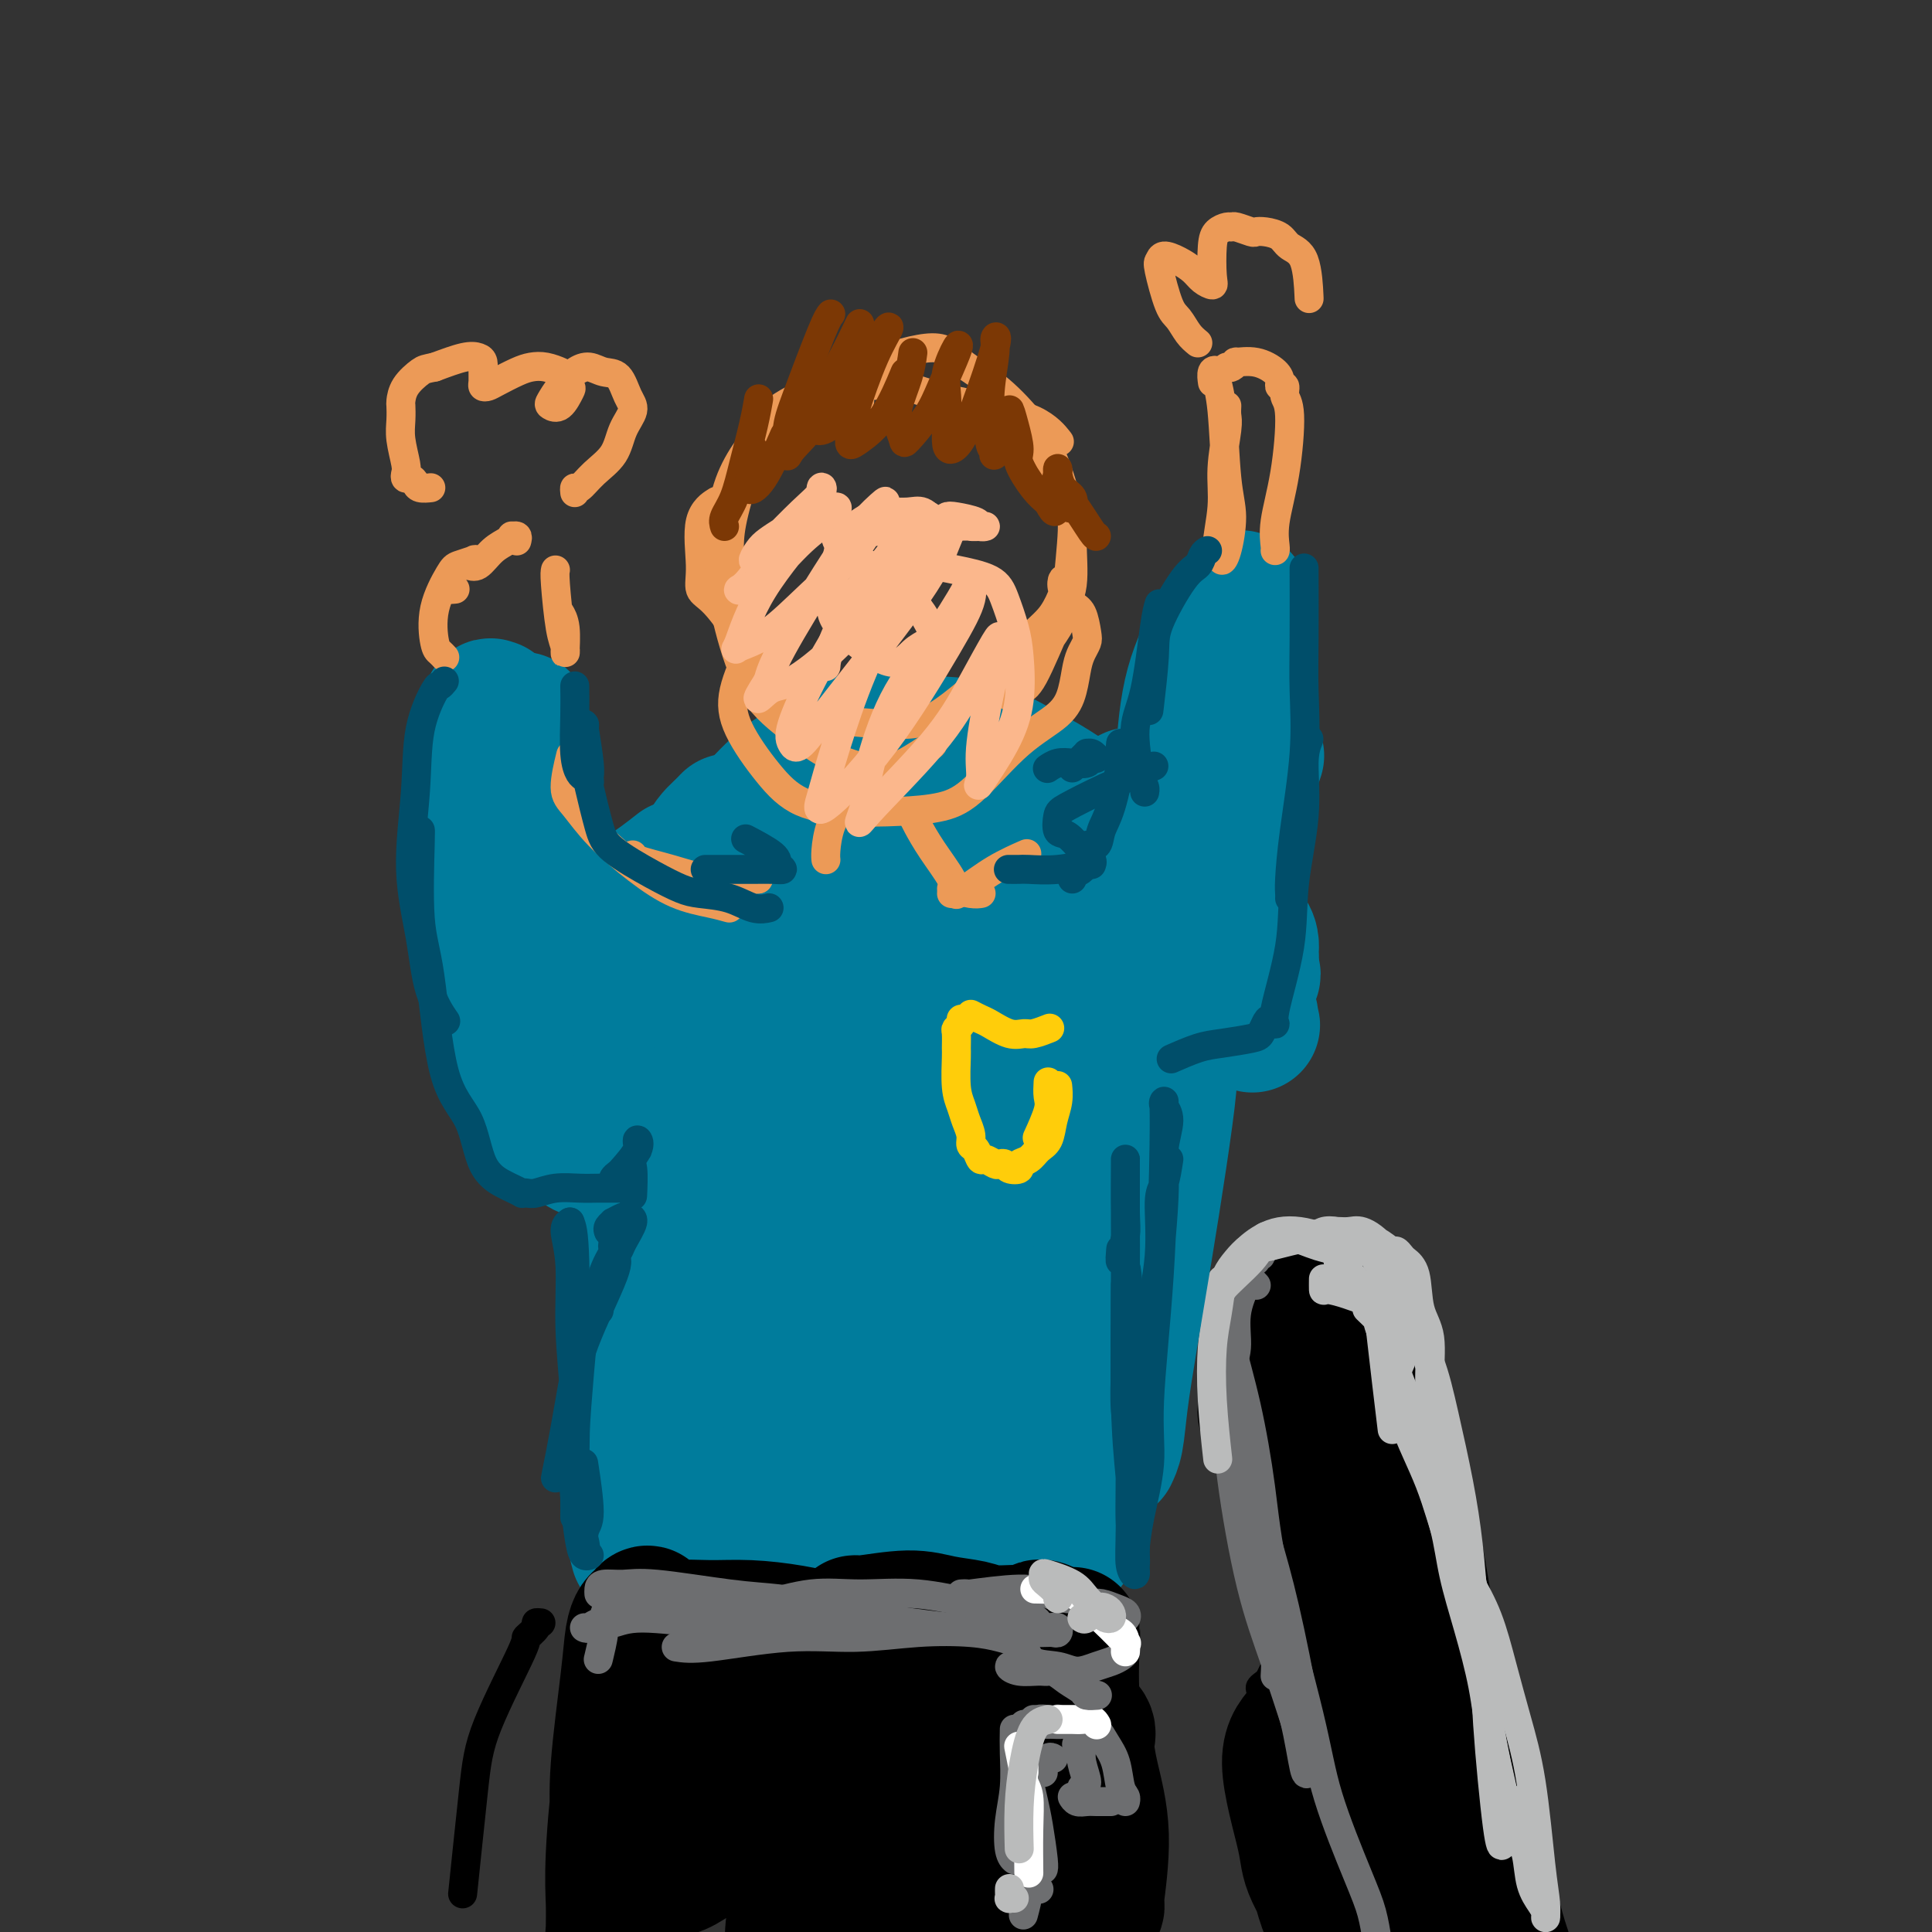 <svg viewBox='0 0 400 400' version='1.1' xmlns='http://www.w3.org/2000/svg' xmlns:xlink='http://www.w3.org/1999/xlink'><rect x="0" y="0" width="400" height="400" fill="#333333" stroke="none"/><g fill='none' stroke='#000000' stroke-width='4' stroke-linecap='round' stroke-linejoin='round'><path d='M256,275c0.233,1.192 0.467,2.385 1,5c0.533,2.615 1.367,6.653 2,8c0.633,1.347 1.065,0.002 3,7c1.935,6.998 5.371,22.337 8,32c2.629,9.663 4.449,13.650 7,21c2.551,7.350 5.831,18.064 8,24c2.169,5.936 3.225,7.094 4,9c0.775,1.906 1.268,4.561 2,6c0.732,1.439 1.702,1.662 2,2c0.298,0.338 -0.075,0.789 0,1c0.075,0.211 0.597,0.180 0,-1c-0.597,-1.180 -2.315,-3.510 -4,-7c-1.685,-3.490 -3.339,-8.140 -4,-10c-0.661,-1.860 -0.331,-0.930 0,0'/><path d='M256,272c0.451,-0.861 0.902,-1.721 1,-2c0.098,-0.279 -0.157,0.025 0,-1c0.157,-1.025 0.726,-3.377 1,-5c0.274,-1.623 0.253,-2.515 1,-3c0.747,-0.485 2.262,-0.563 3,-1c0.738,-0.437 0.699,-1.233 2,-1c1.301,0.233 3.943,1.495 5,2c1.057,0.505 0.528,0.252 0,0'/><path d='M272,259c0.805,-0.009 1.610,-0.019 2,0c0.390,0.019 0.364,0.066 1,0c0.636,-0.066 1.933,-0.244 3,0c1.067,0.244 1.903,0.912 3,3c1.097,2.088 2.456,5.597 3,7c0.544,1.403 0.272,0.702 0,0'/><path d='M289,274c0.380,0.407 0.761,0.815 2,4c1.239,3.185 3.338,9.149 5,15c1.662,5.851 2.889,11.589 5,20c2.111,8.411 5.107,19.495 7,27c1.893,7.505 2.684,11.430 3,13c0.316,1.570 0.158,0.785 0,0'/><path d='M291,282c0.424,2.282 0.848,4.564 1,6c0.152,1.436 0.031,2.027 1,5c0.969,2.973 3.028,8.327 6,19c2.972,10.673 6.859,26.665 9,36c2.141,9.335 2.538,12.013 4,18c1.462,5.987 3.989,15.282 5,19c1.011,3.718 0.505,1.859 0,0'/><path d='M262,348c0.196,1.131 0.392,2.262 0,4c-0.392,1.738 -1.373,4.085 -2,6c-0.627,1.915 -0.900,3.400 -1,5c-0.100,1.600 -0.029,3.314 0,4c0.029,0.686 0.014,0.343 0,0'/><path d='M259,357c-0.335,0.601 -0.671,1.202 -1,4c-0.329,2.798 -0.652,7.794 0,13c0.652,5.206 2.278,10.622 4,14c1.722,3.378 3.541,4.717 5,6c1.459,1.283 2.560,2.509 3,3c0.440,0.491 0.220,0.245 0,0'/><path d='M267,395c-0.552,-0.141 -1.104,-0.281 -2,-1c-0.896,-0.719 -2.137,-2.016 -3,-4c-0.863,-1.984 -1.348,-4.655 -2,-7c-0.652,-2.345 -1.470,-4.363 -2,-7c-0.530,-2.637 -0.771,-5.892 -1,-8c-0.229,-2.108 -0.446,-3.067 0,-5c0.446,-1.933 1.556,-4.838 2,-6c0.444,-1.162 0.222,-0.581 0,0'/><path d='M260,350c-0.089,-0.325 -0.179,-0.650 0,-1c0.179,-0.350 0.626,-0.724 1,-1c0.374,-0.276 0.675,-0.452 1,-1c0.325,-0.548 0.675,-1.466 1,-2c0.325,-0.534 0.626,-0.682 1,-1c0.374,-0.318 0.821,-0.805 1,-1c0.179,-0.195 0.089,-0.097 0,0'/><path d='M266,339c0.000,0.482 0.000,0.964 0,1c0.000,0.036 0.000,-0.375 0,0c0.000,0.375 0.000,1.536 0,2c0.000,0.464 0.000,0.232 0,0'/><path d='M260,278c0.014,-0.886 0.029,-1.772 0,-1c-0.029,0.772 -0.101,3.200 0,5c0.101,1.800 0.376,2.970 1,6c0.624,3.030 1.598,7.918 3,15c1.402,7.082 3.231,16.356 5,24c1.769,7.644 3.478,13.656 5,19c1.522,5.344 2.856,10.019 4,14c1.144,3.981 2.098,7.266 3,10c0.902,2.734 1.751,4.915 2,6c0.249,1.085 -0.103,1.075 0,1c0.103,-0.075 0.661,-0.213 0,-2c-0.661,-1.787 -2.539,-5.223 -4,-9c-1.461,-3.777 -2.504,-7.895 -4,-13c-1.496,-5.105 -3.445,-11.195 -5,-18c-1.555,-6.805 -2.717,-14.323 -4,-20c-1.283,-5.677 -2.687,-9.513 -4,-15c-1.313,-5.487 -2.535,-12.625 -3,-16c-0.465,-3.375 -0.173,-2.986 0,-3c0.173,-0.014 0.229,-0.429 1,2c0.771,2.429 2.258,7.703 4,15c1.742,7.297 3.738,16.618 6,26c2.262,9.382 4.788,18.826 7,27c2.212,8.174 4.108,15.078 6,21c1.892,5.922 3.779,10.864 5,14c1.221,3.136 1.778,4.468 2,5c0.222,0.532 0.111,0.266 0,0'/><path d='M280,364c-2.355,-4.434 -4.710,-8.867 -7,-15c-2.290,-6.133 -4.515,-13.965 -6,-21c-1.485,-7.035 -2.231,-13.273 -3,-18c-0.769,-4.727 -1.561,-7.944 -2,-11c-0.439,-3.056 -0.526,-5.950 -1,-9c-0.474,-3.050 -1.336,-6.254 -2,-9c-0.664,-2.746 -1.131,-5.034 -1,-6c0.131,-0.966 0.861,-0.612 1,0c0.139,0.612 -0.313,1.480 0,2c0.313,0.520 1.389,0.692 2,1c0.611,0.308 0.756,0.754 1,1c0.244,0.246 0.588,0.293 1,0c0.412,-0.293 0.893,-0.926 1,-2c0.107,-1.074 -0.160,-2.590 0,-5c0.160,-2.410 0.746,-5.715 1,-8c0.254,-2.285 0.177,-3.551 1,-3c0.823,0.551 2.547,2.918 4,5c1.453,2.082 2.637,3.878 4,5c1.363,1.122 2.905,1.571 4,2c1.095,0.429 1.741,0.837 2,1c0.259,0.163 0.129,0.082 0,0'/><path d='M272,258c-0.380,0.601 -0.760,1.202 -1,1c-0.240,-0.202 -0.341,-1.206 -1,0c-0.659,1.206 -1.876,4.624 -3,7c-1.124,2.376 -2.157,3.710 -3,6c-0.843,2.290 -1.498,5.535 -2,10c-0.502,4.465 -0.853,10.151 -1,16c-0.147,5.849 -0.092,11.863 1,17c1.092,5.137 3.221,9.399 5,11c1.779,1.601 3.209,0.543 4,0c0.791,-0.543 0.944,-0.569 1,-4c0.056,-3.431 0.016,-10.266 0,-13c-0.016,-2.734 -0.008,-1.367 0,0'/><path d='M262,259c-0.076,-0.521 -0.152,-1.041 0,3c0.152,4.041 0.531,12.645 2,26c1.469,13.355 4.028,31.462 6,44c1.972,12.538 3.358,19.506 5,26c1.642,6.494 3.541,12.514 5,16c1.459,3.486 2.476,4.439 3,5c0.524,0.561 0.553,0.732 0,-2c-0.553,-2.732 -1.689,-8.366 -3,-13c-1.311,-4.634 -2.798,-8.270 -6,-21c-3.202,-12.730 -8.120,-34.556 -10,-46c-1.880,-11.444 -0.721,-12.507 0,-15c0.721,-2.493 1.003,-6.415 1,-8c-0.003,-1.585 -0.291,-0.832 0,0c0.291,0.832 1.163,1.743 2,7c0.837,5.257 1.641,14.860 3,25c1.359,10.140 3.274,20.815 5,30c1.726,9.185 3.263,16.878 5,23c1.737,6.122 3.675,10.671 5,14c1.325,3.329 2.036,5.436 2,4c-0.036,-1.436 -0.819,-6.416 -2,-13c-1.181,-6.584 -2.761,-14.774 -5,-25c-2.239,-10.226 -5.137,-22.490 -7,-33c-1.863,-10.510 -2.692,-19.267 -3,-26c-0.308,-6.733 -0.095,-11.443 0,-14c0.095,-2.557 0.072,-2.961 0,-4c-0.072,-1.039 -0.195,-2.711 0,5c0.195,7.711 0.706,24.807 2,39c1.294,14.193 3.370,25.484 6,37c2.630,11.516 5.815,23.258 9,35'/><path d='M287,378c3.112,13.092 3.391,9.821 4,9c0.609,-0.821 1.549,0.808 2,0c0.451,-0.808 0.412,-4.053 0,-9c-0.412,-4.947 -1.196,-11.596 -3,-20c-1.804,-8.404 -4.628,-18.563 -7,-30c-2.372,-11.437 -4.290,-24.153 -5,-35c-0.710,-10.847 -0.210,-19.826 0,-24c0.210,-4.174 0.131,-3.542 0,-1c-0.131,2.542 -0.315,6.995 0,14c0.315,7.005 1.130,16.562 2,27c0.870,10.438 1.796,21.758 3,31c1.204,9.242 2.687,16.404 4,21c1.313,4.596 2.455,6.624 3,8c0.545,1.376 0.493,2.101 1,0c0.507,-2.101 1.573,-7.029 2,-9c0.427,-1.971 0.213,-0.986 0,0'/></g>
<g fill='none' stroke='#000000' stroke-width='28' stroke-linecap='round' stroke-linejoin='round'><path d='M272,274c-0.048,-0.072 -0.095,-0.144 0,0c0.095,0.144 0.333,0.503 1,3c0.667,2.497 1.761,7.133 3,13c1.239,5.867 2.621,12.964 4,20c1.379,7.036 2.755,14.010 5,23c2.245,8.990 5.360,19.995 8,28c2.640,8.005 4.806,13.011 6,17c1.194,3.989 1.417,6.961 2,10c0.583,3.039 1.527,6.145 2,8c0.473,1.855 0.474,2.458 0,2c-0.474,-0.458 -1.424,-1.977 -2,-3c-0.576,-1.023 -0.779,-1.551 -2,-3c-1.221,-1.449 -3.461,-3.821 -6,-10c-2.539,-6.179 -5.378,-16.167 -7,-22c-1.622,-5.833 -2.028,-7.512 -4,-14c-1.972,-6.488 -5.509,-17.786 -8,-26c-2.491,-8.214 -3.936,-13.345 -5,-17c-1.064,-3.655 -1.748,-5.833 -2,-8c-0.252,-2.167 -0.073,-4.322 0,-6c0.073,-1.678 0.038,-2.877 0,-4c-0.038,-1.123 -0.079,-2.169 0,-3c0.079,-0.831 0.279,-1.448 0,-2c-0.279,-0.552 -1.038,-1.039 -1,-1c0.038,0.039 0.872,0.605 1,1c0.128,0.395 -0.452,0.620 0,2c0.452,1.380 1.935,3.915 3,6c1.065,2.085 1.711,3.719 3,7c1.289,3.281 3.222,8.209 5,13c1.778,4.791 3.402,9.444 5,14c1.598,4.556 3.171,9.016 5,15c1.829,5.984 3.915,13.492 6,21'/><path d='M294,358c5.072,14.641 3.750,11.745 4,14c0.250,2.255 2.070,9.661 3,13c0.930,3.339 0.971,2.609 1,3c0.029,0.391 0.048,1.901 0,2c-0.048,0.099 -0.161,-1.214 -1,-3c-0.839,-1.786 -2.404,-4.046 -4,-10c-1.596,-5.954 -3.224,-15.600 -6,-27c-2.776,-11.400 -6.699,-24.552 -9,-33c-2.301,-8.448 -2.981,-12.192 -4,-15c-1.019,-2.808 -2.378,-4.678 -3,-6c-0.622,-1.322 -0.506,-2.095 -1,-3c-0.494,-0.905 -1.596,-1.944 -2,-3c-0.404,-1.056 -0.109,-2.131 0,-2c0.109,0.131 0.031,1.466 0,2c-0.031,0.534 -0.016,0.267 0,0'/><path d='M279,358c-0.443,0.059 -0.885,0.118 -1,0c-0.115,-0.118 0.099,-0.412 0,-1c-0.099,-0.588 -0.510,-1.469 -1,-2c-0.490,-0.531 -1.059,-0.712 -2,-1c-0.941,-0.288 -2.254,-0.685 -3,0c-0.746,0.685 -0.925,2.451 -2,4c-1.075,1.549 -3.046,2.881 -3,7c0.046,4.119 2.110,11.026 3,15c0.890,3.974 0.608,5.017 2,8c1.392,2.983 4.459,7.906 6,10c1.541,2.094 1.555,1.357 2,1c0.445,-0.357 1.320,-0.335 2,-1c0.680,-0.665 1.163,-2.019 1,-4c-0.163,-1.981 -0.974,-4.591 -2,-7c-1.026,-2.409 -2.267,-4.617 -4,-7c-1.733,-2.383 -3.959,-4.939 -5,-6c-1.041,-1.061 -0.897,-0.625 -1,0c-0.103,0.625 -0.455,1.440 0,5c0.455,3.560 1.716,9.866 3,14c1.284,4.134 2.592,6.096 4,8c1.408,1.904 2.915,3.750 4,5c1.085,1.250 1.747,1.906 2,2c0.253,0.094 0.097,-0.373 1,0c0.903,0.373 2.863,1.585 2,-3c-0.863,-4.585 -4.551,-14.969 -6,-19c-1.449,-4.031 -0.659,-1.709 -1,-4c-0.341,-2.291 -1.812,-9.194 -2,-13c-0.188,-3.806 0.908,-4.515 2,-7c1.092,-2.485 2.178,-6.746 3,-11c0.822,-4.254 1.378,-8.501 2,-13c0.622,-4.499 1.311,-9.249 2,-14'/><path d='M287,324c1.368,-8.293 0.289,-6.525 0,-8c-0.289,-1.475 0.211,-6.193 0,-10c-0.211,-3.807 -1.132,-6.704 -2,-11c-0.868,-4.296 -1.681,-9.990 -2,-13c-0.319,-3.010 -0.143,-3.335 0,-4c0.143,-0.665 0.253,-1.669 0,-2c-0.253,-0.331 -0.868,0.010 -1,0c-0.132,-0.010 0.219,-0.370 2,6c1.781,6.370 4.993,19.469 7,29c2.007,9.531 2.807,15.492 4,22c1.193,6.508 2.777,13.562 4,20c1.223,6.438 2.086,12.259 3,17c0.914,4.741 1.879,8.403 3,12c1.121,3.597 2.396,7.128 3,10c0.604,2.872 0.536,5.084 1,7c0.464,1.916 1.459,3.534 2,5c0.541,1.466 0.626,2.779 1,4c0.374,1.221 1.036,2.349 1,3c-0.036,0.651 -0.772,0.823 -1,0c-0.228,-0.823 0.050,-2.643 0,-4c-0.050,-1.357 -0.429,-2.251 -1,-4c-0.571,-1.749 -1.333,-4.352 -2,-7c-0.667,-2.648 -1.238,-5.343 -2,-9c-0.762,-3.657 -1.715,-8.278 -3,-12c-1.285,-3.722 -2.901,-6.544 -5,-14c-2.099,-7.456 -4.680,-19.546 -6,-26c-1.320,-6.454 -1.377,-7.273 -2,-9c-0.623,-1.727 -1.811,-4.364 -3,-7'/><path d='M288,319c-4.002,-14.824 -1.506,-5.883 -1,-5c0.506,0.883 -0.979,-6.292 -2,-10c-1.021,-3.708 -1.579,-3.949 -2,-6c-0.421,-2.051 -0.704,-5.911 -1,-8c-0.296,-2.089 -0.605,-2.405 -1,-3c-0.395,-0.595 -0.875,-1.469 -1,-2c-0.125,-0.531 0.104,-0.721 0,-1c-0.104,-0.279 -0.540,-0.648 -1,-1c-0.460,-0.352 -0.945,-0.685 -1,-1c-0.055,-0.315 0.318,-0.610 0,-1c-0.318,-0.390 -1.327,-0.876 -2,-1c-0.673,-0.124 -1.010,0.114 -1,0c0.010,-0.114 0.368,-0.582 0,-1c-0.368,-0.418 -1.460,-0.788 -2,-1c-0.540,-0.212 -0.527,-0.266 -1,-1c-0.473,-0.734 -1.434,-2.148 -2,-3c-0.566,-0.852 -0.739,-1.143 -1,-2c-0.261,-0.857 -0.609,-2.282 -1,-3c-0.391,-0.718 -0.825,-0.731 -1,-1c-0.175,-0.269 -0.092,-0.793 0,-1c0.092,-0.207 0.193,-0.095 0,0c-0.193,0.095 -0.679,0.175 -1,0c-0.321,-0.175 -0.478,-0.604 -1,1c-0.522,1.604 -1.410,5.239 -2,10c-0.590,4.761 -0.883,10.646 -1,13c-0.117,2.354 -0.059,1.177 0,0'/></g>
<g fill='none' stroke='#6D6E70' stroke-width='6' stroke-linecap='round' stroke-linejoin='round'><path d='M254,276c0.492,0.449 0.984,0.898 1,1c0.016,0.102 -0.445,-0.144 0,2c0.445,2.144 1.796,6.679 3,12c1.204,5.321 2.262,11.430 3,17c0.738,5.570 1.157,10.603 3,19c1.843,8.397 5.110,20.160 7,28c1.890,7.840 2.401,11.758 4,17c1.599,5.242 4.284,11.807 6,16c1.716,4.193 2.462,6.013 3,8c0.538,1.987 0.868,4.139 1,5c0.132,0.861 0.066,0.430 0,0'/><path d='M264,347c0.084,-1.454 0.169,-2.907 0,-4c-0.169,-1.093 -0.590,-1.825 -1,-3c-0.410,-1.175 -0.808,-2.792 -1,-4c-0.192,-1.208 -0.178,-2.007 0,-2c0.178,0.007 0.519,0.821 1,3c0.481,2.179 1.100,5.724 2,9c0.900,3.276 2.080,6.282 3,10c0.920,3.718 1.581,8.147 2,10c0.419,1.853 0.595,1.131 1,1c0.405,-0.131 1.039,0.329 1,0c-0.039,-0.329 -0.750,-1.448 -1,-2c-0.250,-0.552 -0.038,-0.536 0,-2c0.038,-1.464 -0.097,-4.406 -1,-10c-0.903,-5.594 -2.572,-13.840 -4,-20c-1.428,-6.160 -2.613,-10.235 -4,-15c-1.387,-4.765 -2.976,-10.222 -4,-14c-1.024,-3.778 -1.483,-5.877 -2,-9c-0.517,-3.123 -1.092,-7.268 -1,-10c0.092,-2.732 0.851,-4.049 1,-6c0.149,-1.951 -0.314,-4.537 0,-7c0.314,-2.463 1.404,-4.805 2,-6c0.596,-1.195 0.699,-1.245 1,-1c0.301,0.245 0.800,0.784 1,1c0.200,0.216 0.100,0.108 0,0'/><path d='M261,260c-0.433,-0.165 -0.866,-0.330 -1,0c-0.134,0.330 0.032,1.156 0,1c-0.032,-0.156 -0.260,-1.293 -1,0c-0.740,1.293 -1.991,5.017 -3,10c-1.009,4.983 -1.776,11.225 -2,17c-0.224,5.775 0.095,11.083 1,18c0.905,6.917 2.397,15.442 4,22c1.603,6.558 3.316,11.150 5,16c1.684,4.850 3.338,9.957 4,12c0.662,2.043 0.331,1.021 0,0'/></g>
<g fill='none' stroke='#BABBBB' stroke-width='6' stroke-linecap='round' stroke-linejoin='round'><path d='M285,261c-0.078,-0.083 -0.155,-0.165 0,0c0.155,0.165 0.544,0.578 1,2c0.456,1.422 0.979,3.852 2,6c1.021,2.148 2.539,4.014 4,6c1.461,1.986 2.864,4.093 4,7c1.136,2.907 2.003,6.616 3,11c0.997,4.384 2.123,9.443 3,14c0.877,4.557 1.505,8.611 2,13c0.495,4.389 0.856,9.111 1,11c0.144,1.889 0.072,0.944 0,0'/><path d='M299,298c0.913,1.774 1.826,3.548 2,5c0.174,1.452 -0.392,2.582 0,6c0.392,3.418 1.741,9.122 3,15c1.259,5.878 2.429,11.929 3,17c0.571,5.071 0.545,9.163 1,16c0.455,6.837 1.392,16.418 2,21c0.608,4.582 0.888,4.166 1,4c0.112,-0.166 0.056,-0.083 0,0'/><path d='M312,380c0.298,-0.814 0.595,-1.628 0,-5c-0.595,-3.372 -2.083,-9.303 -3,-14c-0.917,-4.697 -1.262,-8.162 -2,-12c-0.738,-3.838 -1.869,-8.049 -3,-12c-1.131,-3.951 -2.262,-7.642 -3,-11c-0.738,-3.358 -1.085,-6.385 -2,-10c-0.915,-3.615 -2.400,-7.819 -4,-12c-1.600,-4.181 -3.314,-8.337 -4,-10c-0.686,-1.663 -0.343,-0.831 0,0'/><path d='M283,271c0.853,0.813 1.705,1.627 2,2c0.295,0.373 0.031,0.306 1,3c0.969,2.694 3.170,8.148 5,13c1.830,4.852 3.289,9.101 5,14c1.711,4.899 3.673,10.448 5,16c1.327,5.552 2.020,11.106 3,16c0.980,4.894 2.249,9.129 3,13c0.751,3.871 0.985,7.378 2,13c1.015,5.622 2.812,13.360 4,17c1.188,3.640 1.768,3.183 2,3c0.232,-0.183 0.116,-0.091 0,0'/><path d='M312,372c-0.170,0.390 -0.340,0.780 0,2c0.340,1.220 1.191,3.272 2,5c0.809,1.728 1.576,3.134 2,5c0.424,1.866 0.507,4.192 1,6c0.493,1.808 1.398,3.099 2,4c0.602,0.901 0.902,1.411 1,2c0.098,0.589 -0.007,1.257 0,1c0.007,-0.257 0.126,-1.439 0,-3c-0.126,-1.561 -0.497,-3.499 -1,-8c-0.503,-4.501 -1.138,-11.563 -2,-17c-0.862,-5.437 -1.953,-9.250 -3,-13c-1.047,-3.750 -2.052,-7.438 -3,-11c-0.948,-3.562 -1.838,-6.998 -3,-10c-1.162,-3.002 -2.594,-5.571 -4,-8c-1.406,-2.429 -2.786,-4.719 -4,-8c-1.214,-3.281 -2.264,-7.553 -4,-12c-1.736,-4.447 -4.160,-9.069 -5,-12c-0.840,-2.931 -0.095,-4.173 0,-5c0.095,-0.827 -0.458,-1.241 -1,-2c-0.542,-0.759 -1.073,-1.863 -1,-3c0.073,-1.137 0.750,-2.306 1,-3c0.250,-0.694 0.071,-0.913 0,-1c-0.071,-0.087 -0.036,-0.044 0,0'/><path d='M291,277c0.096,-0.222 0.192,-0.444 0,-1c-0.192,-0.556 -0.674,-1.444 -1,-2c-0.326,-0.556 -0.498,-0.778 -1,-1c-0.502,-0.222 -1.336,-0.442 -2,-1c-0.664,-0.558 -1.159,-1.454 -2,-2c-0.841,-0.546 -2.029,-0.742 -3,-1c-0.971,-0.258 -1.724,-0.577 -3,-1c-1.276,-0.423 -3.074,-0.948 -4,-1c-0.926,-0.052 -0.980,0.371 -1,0c-0.020,-0.371 -0.006,-1.534 0,-2c0.006,-0.466 0.003,-0.233 0,0'/><path d='M280,260c-0.421,-0.437 -0.842,-0.874 -1,-1c-0.158,-0.126 -0.053,0.057 -1,0c-0.947,-0.057 -2.944,-0.356 -5,-1c-2.056,-0.644 -4.169,-1.635 -6,-2c-1.831,-0.365 -3.380,-0.104 -4,0c-0.620,0.104 -0.310,0.052 0,0'/><path d='M275,255c-1.564,0.350 -3.129,0.700 -5,1c-1.871,0.300 -4.049,0.549 -6,1c-1.951,0.451 -3.676,1.102 -5,2c-1.324,0.898 -2.246,2.042 -3,3c-0.754,0.958 -1.341,1.732 -2,3c-0.659,1.268 -1.389,3.032 -2,4c-0.611,0.968 -1.104,1.140 -1,1c0.104,-0.140 0.804,-0.593 1,-1c0.196,-0.407 -0.112,-0.769 0,-1c0.112,-0.231 0.645,-0.333 1,-1c0.355,-0.667 0.533,-1.901 1,-3c0.467,-1.099 1.222,-2.063 2,-3c0.778,-0.937 1.579,-1.848 3,-3c1.421,-1.152 3.463,-2.546 6,-3c2.537,-0.454 5.568,0.032 8,1c2.432,0.968 4.266,2.420 5,3c0.734,0.580 0.367,0.290 0,0'/><path d='M274,256c-0.470,0.106 -0.941,0.212 -1,0c-0.059,-0.212 0.292,-0.743 1,-1c0.708,-0.257 1.772,-0.242 3,0c1.228,0.242 2.619,0.709 4,1c1.381,0.291 2.750,0.406 4,1c1.250,0.594 2.381,1.667 3,2c0.619,0.333 0.728,-0.074 1,0c0.272,0.074 0.708,0.630 1,1c0.292,0.370 0.442,0.554 1,1c0.558,0.446 1.526,1.154 2,3c0.474,1.846 0.456,4.831 1,7c0.544,2.169 1.652,3.521 2,6c0.348,2.479 -0.064,6.086 0,9c0.064,2.914 0.603,5.134 1,7c0.397,1.866 0.654,3.377 1,4c0.346,0.623 0.783,0.358 1,0c0.217,-0.358 0.213,-0.808 0,-1c-0.213,-0.192 -0.634,-0.125 -1,-1c-0.366,-0.875 -0.677,-2.691 -1,-5c-0.323,-2.309 -0.660,-5.110 -1,-7c-0.340,-1.890 -0.684,-2.870 -1,-5c-0.316,-2.130 -0.604,-5.409 -2,-9c-1.396,-3.591 -3.899,-7.495 -6,-10c-2.101,-2.505 -3.801,-3.610 -5,-4c-1.199,-0.390 -1.899,-0.063 -3,0c-1.101,0.063 -2.604,-0.138 -4,0c-1.396,0.138 -2.683,0.614 -4,1c-1.317,0.386 -2.662,0.682 -4,1c-1.338,0.318 -2.669,0.659 -4,1'/><path d='M263,258c-3.622,0.689 -3.178,0.911 -3,1c0.178,0.089 0.089,0.044 0,0'/><path d='M262,256c-0.649,1.547 -1.298,3.094 -3,5c-1.702,1.906 -4.456,4.171 -6,6c-1.544,1.829 -1.877,3.223 -2,4c-0.123,0.777 -0.035,0.936 0,1c0.035,0.064 0.018,0.032 0,0'/><path d='M253,265c-0.317,2.411 -0.635,4.823 -1,7c-0.365,2.177 -0.778,4.120 -1,7c-0.222,2.880 -0.252,6.699 0,11c0.252,4.301 0.786,9.086 1,11c0.214,1.914 0.107,0.957 0,0'/><path d='M277,261c2.792,2.982 5.583,5.964 7,8c1.417,2.036 1.458,3.125 2,8c0.542,4.875 1.583,13.536 2,17c0.417,3.464 0.208,1.732 0,0'/></g>
<g fill='none' stroke='#007C9C' stroke-width='28' stroke-linecap='round' stroke-linejoin='round'><path d='M234,188c0.391,-1.204 0.782,-2.409 1,-3c0.218,-0.591 0.263,-0.569 0,-1c-0.263,-0.431 -0.836,-1.316 -1,-2c-0.164,-0.684 0.079,-1.168 0,-2c-0.079,-0.832 -0.480,-2.011 -1,-3c-0.520,-0.989 -1.161,-1.789 -2,-3c-0.839,-1.211 -1.878,-2.832 -3,-4c-1.122,-1.168 -2.326,-1.882 -4,-3c-1.674,-1.118 -3.816,-2.639 -6,-4c-2.184,-1.361 -4.410,-2.561 -7,-4c-2.590,-1.439 -5.543,-3.118 -9,-4c-3.457,-0.882 -7.416,-0.966 -9,-1c-1.584,-0.034 -0.792,-0.017 0,0'/><path d='M194,155c-0.422,-0.458 -0.843,-0.915 -2,-1c-1.157,-0.085 -3.049,0.203 -5,0c-1.951,-0.203 -3.963,-0.898 -6,-1c-2.037,-0.102 -4.101,0.390 -6,1c-1.899,0.610 -3.633,1.339 -6,4c-2.367,2.661 -5.368,7.255 -7,10c-1.632,2.745 -1.895,3.641 -2,4c-0.105,0.359 -0.053,0.179 0,0'/><path d='M169,159c-1.249,0.111 -2.498,0.222 -4,1c-1.502,0.778 -3.257,2.224 -6,5c-2.743,2.776 -6.472,6.882 -9,10c-2.528,3.118 -3.853,5.248 -6,10c-2.147,4.752 -5.117,12.126 -7,18c-1.883,5.874 -2.681,10.250 -3,12c-0.319,1.750 -0.160,0.875 0,0'/><path d='M151,170c-0.515,0.540 -1.030,1.081 -2,2c-0.970,0.919 -2.396,2.217 -4,6c-1.604,3.783 -3.386,10.050 -5,15c-1.614,4.950 -3.060,8.583 -4,13c-0.940,4.417 -1.372,9.618 -2,15c-0.628,5.382 -1.450,10.947 -2,17c-0.550,6.053 -0.827,12.595 -1,19c-0.173,6.405 -0.243,12.672 0,17c0.243,4.328 0.797,6.717 1,11c0.203,4.283 0.055,10.461 0,13c-0.055,2.539 -0.016,1.440 0,1c0.016,-0.440 0.008,-0.220 0,0'/><path d='M133,264c-0.482,0.468 -0.963,0.935 -1,3c-0.037,2.065 0.372,5.727 0,11c-0.372,5.273 -1.525,12.156 -2,17c-0.475,4.844 -0.272,7.649 0,11c0.272,3.351 0.612,7.248 1,10c0.388,2.752 0.825,4.358 1,5c0.175,0.642 0.087,0.321 0,0'/><path d='M173,172c-0.148,0.123 -0.295,0.246 -1,4c-0.705,3.754 -1.967,11.139 -3,18c-1.033,6.861 -1.837,13.196 -3,20c-1.163,6.804 -2.687,14.075 -4,21c-1.313,6.925 -2.417,13.502 -3,19c-0.583,5.498 -0.645,9.916 -1,12c-0.355,2.084 -1.002,1.832 -1,2c0.002,0.168 0.652,0.755 2,-5c1.348,-5.755 3.392,-17.852 5,-28c1.608,-10.148 2.779,-18.348 4,-24c1.221,-5.652 2.492,-8.758 3,-10c0.508,-1.242 0.254,-0.621 0,0'/><path d='M184,169c0.201,-0.534 0.401,-1.069 0,1c-0.401,2.069 -1.405,6.741 -2,12c-0.595,5.259 -0.781,11.107 -1,17c-0.219,5.893 -0.469,11.833 -1,18c-0.531,6.167 -1.341,12.562 -1,14c0.341,1.438 1.832,-2.081 4,-6c2.168,-3.919 5.011,-8.238 7,-13c1.989,-4.762 3.122,-9.967 4,-16c0.878,-6.033 1.500,-12.893 2,-18c0.500,-5.107 0.879,-8.460 1,-10c0.121,-1.540 -0.014,-1.266 0,-1c0.014,0.266 0.179,0.524 0,3c-0.179,2.476 -0.701,7.171 -1,13c-0.299,5.829 -0.376,12.792 0,18c0.376,5.208 1.206,8.660 2,10c0.794,1.340 1.551,0.568 3,0c1.449,-0.568 3.589,-0.933 5,-3c1.411,-2.067 2.094,-5.838 3,-9c0.906,-3.162 2.036,-5.715 3,-9c0.964,-3.285 1.762,-7.300 2,-10c0.238,-2.700 -0.082,-4.084 0,-3c0.082,1.084 0.568,4.635 1,9c0.432,4.365 0.809,9.544 1,14c0.191,4.456 0.194,8.188 0,11c-0.194,2.812 -0.587,4.704 -1,8c-0.413,3.296 -0.845,7.996 -1,11c-0.155,3.004 -0.031,4.310 -1,7c-0.969,2.690 -3.030,6.763 -4,10c-0.970,3.237 -0.849,5.639 -1,7c-0.151,1.361 -0.576,1.680 -1,2'/><path d='M207,256c-1.332,6.924 -0.163,1.734 1,-3c1.163,-4.734 2.318,-9.010 3,-12c0.682,-2.990 0.889,-4.693 1,-6c0.111,-1.307 0.125,-2.218 0,-3c-0.125,-0.782 -0.389,-1.434 -1,1c-0.611,2.434 -1.569,7.955 -3,13c-1.431,5.045 -3.335,9.614 -5,14c-1.665,4.386 -3.091,8.589 -6,15c-2.909,6.411 -7.299,15.028 -10,20c-2.701,4.972 -3.712,6.298 -6,8c-2.288,1.702 -5.854,3.781 -9,4c-3.146,0.219 -5.872,-1.423 -8,-3c-2.128,-1.577 -3.657,-3.091 -5,-4c-1.343,-0.909 -2.501,-1.215 -3,-1c-0.499,0.215 -0.339,0.951 0,1c0.339,0.049 0.857,-0.590 1,0c0.143,0.590 -0.088,2.410 2,0c2.088,-2.410 6.493,-9.049 10,-15c3.507,-5.951 6.114,-11.213 8,-15c1.886,-3.787 3.052,-6.098 4,-8c0.948,-1.902 1.679,-3.395 2,-6c0.321,-2.605 0.233,-6.323 0,-9c-0.233,-2.677 -0.612,-4.313 -2,-7c-1.388,-2.687 -3.786,-6.424 -6,-10c-2.214,-3.576 -4.245,-6.991 -8,-9c-3.755,-2.009 -9.236,-2.613 -13,-2c-3.764,0.613 -5.813,2.443 -9,8c-3.187,5.557 -7.514,14.840 -10,22c-2.486,7.160 -3.131,12.197 -3,18c0.131,5.803 1.037,12.372 2,16c0.963,3.628 1.981,4.314 3,5'/><path d='M137,288c1.063,4.161 1.219,4.063 5,-2c3.781,-6.063 11.186,-18.089 14,-23c2.814,-4.911 1.039,-2.705 3,-9c1.961,-6.295 7.660,-21.091 11,-31c3.340,-9.909 4.321,-14.931 5,-17c0.679,-2.069 1.056,-1.187 1,0c-0.056,1.187 -0.544,2.677 -2,7c-1.456,4.323 -3.879,11.477 -6,19c-2.121,7.523 -3.938,15.414 -6,24c-2.062,8.586 -4.367,17.867 -6,26c-1.633,8.133 -2.594,15.117 -3,19c-0.406,3.883 -0.257,4.666 0,6c0.257,1.334 0.620,3.221 3,-1c2.380,-4.221 6.775,-14.550 10,-23c3.225,-8.450 5.280,-15.021 8,-23c2.720,-7.979 6.107,-17.365 9,-24c2.893,-6.635 5.293,-10.519 7,-13c1.707,-2.481 2.720,-3.558 3,-4c0.280,-0.442 -0.174,-0.250 0,0c0.174,0.250 0.975,0.556 1,8c0.025,7.444 -0.727,22.025 -1,32c-0.273,9.975 -0.069,15.343 0,18c0.069,2.657 0.002,2.604 0,3c-0.002,0.396 0.061,1.240 1,0c0.939,-1.240 2.753,-4.565 5,-10c2.247,-5.435 4.928,-12.982 6,-16c1.072,-3.018 0.536,-1.509 0,0'/><path d='M226,188c0.468,0.083 0.936,0.167 1,0c0.064,-0.167 -0.275,-0.583 0,-1c0.275,-0.417 1.163,-0.835 2,-1c0.837,-0.165 1.622,-0.077 4,2c2.378,2.077 6.347,6.144 9,9c2.653,2.856 3.989,4.503 6,6c2.011,1.497 4.697,2.844 6,4c1.303,1.156 1.225,2.121 2,3c0.775,0.879 2.405,1.673 3,2c0.595,0.327 0.154,0.187 0,0c-0.154,-0.187 -0.023,-0.420 0,-1c0.023,-0.580 -0.063,-1.508 -2,-3c-1.937,-1.492 -5.724,-3.548 -9,-5c-3.276,-1.452 -6.041,-2.299 -8,-3c-1.959,-0.701 -3.113,-1.258 -4,-2c-0.887,-0.742 -1.506,-1.671 -2,-2c-0.494,-0.329 -0.862,-0.057 -1,0c-0.138,0.057 -0.047,-0.100 1,0c1.047,0.100 3.050,0.458 5,1c1.950,0.542 3.847,1.270 7,2c3.153,0.730 7.561,1.463 10,2c2.439,0.537 2.908,0.880 3,1c0.092,0.120 -0.194,0.019 0,0c0.194,-0.019 0.867,0.043 0,-1c-0.867,-1.043 -3.275,-3.192 -5,-5c-1.725,-1.808 -2.766,-3.275 -4,-5c-1.234,-1.725 -2.659,-3.708 -4,-6c-1.341,-2.292 -2.596,-4.893 -4,-7c-1.404,-2.107 -2.955,-3.721 -4,-5c-1.045,-1.279 -1.584,-2.223 -2,-3c-0.416,-0.777 -0.708,-1.389 -1,-2'/><path d='M235,168c-3.153,-5.666 0.966,-2.830 3,-2c2.034,0.830 1.984,-0.345 3,0c1.016,0.345 3.098,2.210 5,5c1.902,2.790 3.623,6.505 5,9c1.377,2.495 2.410,3.768 3,5c0.590,1.232 0.736,2.421 1,4c0.264,1.579 0.645,3.548 1,5c0.355,1.452 0.683,2.387 1,3c0.317,0.613 0.621,0.905 1,1c0.379,0.095 0.831,-0.008 1,0c0.169,0.008 0.056,0.127 0,0c-0.056,-0.127 -0.054,-0.498 0,-1c0.054,-0.502 0.161,-1.133 0,-2c-0.161,-0.867 -0.588,-1.970 -3,-4c-2.412,-2.030 -6.808,-4.989 -10,-7c-3.192,-2.011 -5.178,-3.075 -10,-5c-4.822,-1.925 -12.478,-4.712 -17,-6c-4.522,-1.288 -5.910,-1.078 -8,-1c-2.090,0.078 -4.883,0.022 -6,0c-1.117,-0.022 -0.559,-0.011 0,0'/><path d='M157,181c-0.415,0.481 -0.830,0.962 -1,1c-0.170,0.038 -0.095,-0.366 -1,0c-0.905,0.366 -2.791,1.503 -5,2c-2.209,0.497 -4.740,0.355 -7,1c-2.260,0.645 -4.247,2.076 -6,3c-1.753,0.924 -3.270,1.342 -4,2c-0.730,0.658 -0.671,1.556 -1,2c-0.329,0.444 -1.046,0.436 -1,0c0.046,-0.436 0.855,-1.298 2,-2c1.145,-0.702 2.624,-1.243 4,-3c1.376,-1.757 2.647,-4.732 3,-6c0.353,-1.268 -0.214,-0.831 0,-1c0.214,-0.169 1.208,-0.945 0,0c-1.208,0.945 -4.617,3.610 -7,5c-2.383,1.390 -3.738,1.504 -6,3c-2.262,1.496 -5.429,4.375 -8,7c-2.571,2.625 -4.544,4.996 -7,7c-2.456,2.004 -5.393,3.642 -6,4c-0.607,0.358 1.116,-0.565 2,-1c0.884,-0.435 0.931,-0.381 2,-2c1.069,-1.619 3.162,-4.910 5,-7c1.838,-2.090 3.421,-2.977 4,-4c0.579,-1.023 0.153,-2.180 0,-2c-0.153,0.180 -0.034,1.698 0,2c0.034,0.302 -0.017,-0.612 -2,2c-1.983,2.612 -5.898,8.749 -8,12c-2.102,3.251 -2.389,3.617 -3,5c-0.611,1.383 -1.545,3.782 -2,5c-0.455,1.218 -0.431,1.254 0,1c0.431,-0.254 1.270,-0.799 2,-2c0.730,-1.201 1.351,-3.057 2,-4c0.649,-0.943 1.324,-0.971 2,-1'/><path d='M110,210c0.981,-1.149 0.434,-1.020 0,-1c-0.434,0.020 -0.754,-0.069 -1,0c-0.246,0.069 -0.418,0.297 -1,1c-0.582,0.703 -1.574,1.881 -2,3c-0.426,1.119 -0.287,2.177 0,4c0.287,1.823 0.722,4.409 2,7c1.278,2.591 3.401,5.187 5,7c1.599,1.813 2.675,2.845 4,4c1.325,1.155 2.900,2.434 4,3c1.100,0.566 1.725,0.418 2,0c0.275,-0.418 0.199,-1.108 0,-2c-0.199,-0.892 -0.521,-1.988 -2,-4c-1.479,-2.012 -4.116,-4.940 -6,-7c-1.884,-2.060 -3.014,-3.254 -4,-4c-0.986,-0.746 -1.826,-1.046 -2,-1c-0.174,0.046 0.320,0.438 1,1c0.680,0.562 1.548,1.292 2,2c0.452,0.708 0.488,1.392 2,3c1.512,1.608 4.500,4.139 7,6c2.500,1.861 4.513,3.052 6,4c1.487,0.948 2.448,1.654 3,2c0.552,0.346 0.693,0.332 0,0c-0.693,-0.332 -2.222,-0.982 -4,-3c-1.778,-2.018 -3.806,-5.406 -6,-8c-2.194,-2.594 -4.553,-4.396 -6,-6c-1.447,-1.604 -1.982,-3.010 -3,-4c-1.018,-0.990 -2.520,-1.564 -3,-2c-0.480,-0.436 0.063,-0.733 0,-1c-0.063,-0.267 -0.732,-0.505 -1,-1c-0.268,-0.495 -0.134,-1.248 0,-2'/><path d='M107,211c-3.360,-4.498 -0.259,-2.242 1,-2c1.259,0.242 0.675,-1.528 1,-3c0.325,-1.472 1.560,-2.646 3,-4c1.440,-1.354 3.086,-2.888 5,-4c1.914,-1.112 4.097,-1.801 7,-3c2.903,-1.199 6.526,-2.908 9,-4c2.474,-1.092 3.800,-1.566 5,-2c1.200,-0.434 2.276,-0.829 3,-1c0.724,-0.171 1.097,-0.119 1,0c-0.097,0.119 -0.662,0.307 -1,2c-0.338,1.693 -0.447,4.893 -1,7c-0.553,2.107 -1.549,3.122 -2,4c-0.451,0.878 -0.356,1.619 0,2c0.356,0.381 0.975,0.401 2,0c1.025,-0.401 2.457,-1.222 5,-3c2.543,-1.778 6.198,-4.513 8,-6c1.802,-1.487 1.751,-1.728 2,-2c0.249,-0.272 0.797,-0.576 1,0c0.203,0.576 0.061,2.031 0,4c-0.061,1.969 -0.042,4.453 0,7c0.042,2.547 0.107,5.158 0,7c-0.107,1.842 -0.387,2.916 0,3c0.387,0.084 1.441,-0.820 3,-2c1.559,-1.180 3.622,-2.634 6,-6c2.378,-3.366 5.072,-8.642 7,-13c1.928,-4.358 3.089,-7.798 4,-10c0.911,-2.202 1.570,-3.165 2,-4c0.430,-0.835 0.631,-1.544 1,-2c0.369,-0.456 0.907,-0.661 1,-1c0.093,-0.339 -0.259,-0.811 0,0c0.259,0.811 1.130,2.906 2,5'/><path d='M182,180c1.547,4.074 4.416,11.759 8,18c3.584,6.241 7.885,11.038 11,14c3.115,2.962 5.043,4.088 7,5c1.957,0.912 3.941,1.611 6,2c2.059,0.389 4.192,0.469 6,0c1.808,-0.469 3.293,-1.485 5,-3c1.707,-1.515 3.638,-3.527 5,-6c1.362,-2.473 2.154,-5.406 3,-9c0.846,-3.594 1.744,-7.848 2,-10c0.256,-2.152 -0.132,-2.200 0,-3c0.132,-0.800 0.785,-2.351 1,-3c0.215,-0.649 -0.006,-0.396 0,-1c0.006,-0.604 0.240,-2.064 0,-2c-0.240,0.064 -0.955,1.651 -1,1c-0.045,-0.651 0.581,-3.539 0,2c-0.581,5.539 -2.369,19.504 -4,28c-1.631,8.496 -3.105,11.523 -4,16c-0.895,4.477 -1.209,10.406 -2,15c-0.791,4.594 -2.058,7.855 -3,11c-0.942,3.145 -1.559,6.174 -2,9c-0.441,2.826 -0.707,5.450 -1,7c-0.293,1.550 -0.614,2.027 -1,3c-0.386,0.973 -0.835,2.443 -1,3c-0.165,0.557 -0.044,0.202 0,0c0.044,-0.202 0.012,-0.250 0,-1c-0.012,-0.750 -0.003,-2.202 0,-4c0.003,-1.798 0.001,-3.942 0,-5c-0.001,-1.058 -0.000,-1.029 0,-1'/><path d='M217,266c0.072,-2.059 0.253,-1.708 -1,1c-1.253,2.708 -3.938,7.773 -5,10c-1.062,2.227 -0.501,1.617 -2,5c-1.499,3.383 -5.059,10.760 -7,15c-1.941,4.240 -2.263,5.343 -3,7c-0.737,1.657 -1.888,3.870 -3,5c-1.112,1.130 -2.185,1.179 -3,2c-0.815,0.821 -1.372,2.414 -2,3c-0.628,0.586 -1.327,0.165 -2,0c-0.673,-0.165 -1.321,-0.072 -2,0c-0.679,0.072 -1.390,0.125 -2,0c-0.610,-0.125 -1.119,-0.429 -3,-1c-1.881,-0.571 -5.132,-1.410 -9,-2c-3.868,-0.590 -8.351,-0.932 -12,-1c-3.649,-0.068 -6.463,0.139 -9,0c-2.537,-0.139 -4.796,-0.623 -7,-1c-2.204,-0.377 -4.354,-0.647 -6,-1c-1.646,-0.353 -2.789,-0.787 -4,-2c-1.211,-1.213 -2.489,-3.204 -3,-4c-0.511,-0.796 -0.256,-0.398 0,0'/><path d='M119,198c0.074,0.151 0.148,0.301 0,0c-0.148,-0.301 -0.517,-1.055 -1,-2c-0.483,-0.945 -1.079,-2.082 -2,-6c-0.921,-3.918 -2.166,-10.616 -3,-15c-0.834,-4.384 -1.258,-6.453 -2,-8c-0.742,-1.547 -1.804,-2.573 -2,-3c-0.196,-0.427 0.473,-0.255 1,2c0.527,2.255 0.913,6.594 1,11c0.087,4.406 -0.126,8.880 0,13c0.126,4.120 0.591,7.887 1,10c0.409,2.113 0.761,2.574 1,3c0.239,0.426 0.365,0.817 0,1c-0.365,0.183 -1.221,0.156 -2,-3c-0.779,-3.156 -1.480,-9.442 -2,-15c-0.520,-5.558 -0.860,-10.388 -1,-16c-0.140,-5.612 -0.079,-12.004 0,-16c0.079,-3.996 0.175,-5.595 0,-5c-0.175,0.595 -0.621,3.384 -1,5c-0.379,1.616 -0.690,2.058 -1,5c-0.310,2.942 -0.619,8.384 -1,15c-0.381,6.616 -0.833,14.406 -1,19c-0.167,4.594 -0.049,5.991 0,7c0.049,1.009 0.028,1.630 0,2c-0.028,0.370 -0.064,0.491 0,-1c0.064,-1.491 0.227,-4.593 0,-8c-0.227,-3.407 -0.845,-7.120 -1,-11c-0.155,-3.880 0.154,-7.927 0,-12c-0.154,-4.073 -0.772,-8.174 -1,-12c-0.228,-3.826 -0.065,-7.379 0,-9c0.065,-1.621 0.033,-1.311 0,-1'/><path d='M102,148c-0.722,-6.173 -1.526,4.394 -2,11c-0.474,6.606 -0.617,9.250 -1,13c-0.383,3.750 -1.006,8.606 -1,13c0.006,4.394 0.640,8.325 1,11c0.360,2.675 0.444,4.094 1,5c0.556,0.906 1.582,1.300 2,2c0.418,0.700 0.228,1.708 1,0c0.772,-1.708 2.508,-6.130 3,-10c0.492,-3.870 -0.259,-7.188 -1,-14c-0.741,-6.812 -1.474,-17.118 -2,-23c-0.526,-5.882 -0.847,-7.340 -1,-8c-0.153,-0.660 -0.137,-0.522 0,-1c0.137,-0.478 0.395,-1.572 0,1c-0.395,2.572 -1.443,8.808 -2,15c-0.557,6.192 -0.622,12.339 0,19c0.622,6.661 1.929,13.837 3,17c1.071,3.163 1.904,2.313 3,2c1.096,-0.313 2.456,-0.089 3,0c0.544,0.089 0.272,0.045 0,0'/><path d='M251,176c-0.726,1.038 -1.453,2.076 -2,4c-0.547,1.924 -0.916,4.733 -1,6c-0.084,1.267 0.117,0.993 0,1c-0.117,0.007 -0.553,0.296 0,-2c0.553,-2.296 2.095,-7.179 3,-13c0.905,-5.821 1.174,-12.582 1,-18c-0.174,-5.418 -0.792,-9.493 -1,-13c-0.208,-3.507 -0.006,-6.448 0,-8c0.006,-1.552 -0.182,-1.717 0,-2c0.182,-0.283 0.735,-0.685 0,1c-0.735,1.685 -2.760,5.456 -4,10c-1.240,4.544 -1.697,9.861 -2,15c-0.303,5.139 -0.454,10.100 0,15c0.454,4.900 1.511,9.737 2,12c0.489,2.263 0.409,1.951 1,1c0.591,-0.951 1.852,-2.540 3,-5c1.148,-2.460 2.182,-5.792 3,-10c0.818,-4.208 1.419,-9.291 2,-14c0.581,-4.709 1.143,-9.042 1,-14c-0.143,-4.958 -0.991,-10.540 -1,-14c-0.009,-3.460 0.821,-4.797 1,-4c0.179,0.797 -0.292,3.730 -1,7c-0.708,3.270 -1.653,6.879 -3,15c-1.347,8.121 -3.096,20.753 -4,29c-0.904,8.247 -0.963,12.108 -1,15c-0.037,2.892 -0.054,4.816 0,6c0.054,1.184 0.177,1.627 0,2c-0.177,0.373 -0.656,0.677 0,-1c0.656,-1.677 2.446,-5.336 4,-9c1.554,-3.664 2.873,-7.333 4,-12c1.127,-4.667 2.064,-10.334 3,-16'/><path d='M259,160c1.898,-6.002 1.142,-3.006 0,-1c-1.142,2.006 -2.669,3.021 -4,6c-1.331,2.979 -2.464,7.920 -4,12c-1.536,4.080 -3.475,7.299 -5,11c-1.525,3.701 -2.637,7.884 -3,11c-0.363,3.116 0.024,5.165 0,7c-0.024,1.835 -0.457,3.458 0,4c0.457,0.542 1.805,0.004 3,-1c1.195,-1.004 2.238,-2.474 3,-4c0.762,-1.526 1.244,-3.106 1,-3c-0.244,0.106 -1.214,1.899 -2,3c-0.786,1.101 -1.390,1.509 -3,3c-1.610,1.491 -4.227,4.064 -6,6c-1.773,1.936 -2.702,3.235 -4,5c-1.298,1.765 -2.966,3.997 -4,6c-1.034,2.003 -1.433,3.779 -2,5c-0.567,1.221 -1.300,1.888 0,0c1.300,-1.888 4.634,-6.332 7,-10c2.366,-3.668 3.762,-6.562 5,-9c1.238,-2.438 2.316,-4.422 3,-5c0.684,-0.578 0.975,0.248 1,0c0.025,-0.248 -0.216,-1.571 -1,0c-0.784,1.571 -2.112,6.035 -3,9c-0.888,2.965 -1.335,4.431 -3,9c-1.665,4.569 -4.547,12.239 -7,19c-2.453,6.761 -4.478,12.612 -6,16c-1.522,3.388 -2.540,4.314 -3,5c-0.460,0.686 -0.360,1.132 0,1c0.360,-0.132 0.982,-0.843 2,-4c1.018,-3.157 2.434,-8.759 4,-14c1.566,-5.241 3.283,-10.120 5,-15'/><path d='M233,232c2.459,-6.543 3.105,-6.902 4,-8c0.895,-1.098 2.038,-2.936 3,-4c0.962,-1.064 1.741,-1.354 2,-1c0.259,0.354 -0.003,1.352 0,2c0.003,0.648 0.271,0.946 0,4c-0.271,3.054 -1.081,8.862 -2,15c-0.919,6.138 -1.949,12.604 -3,19c-1.051,6.396 -2.124,12.721 -3,18c-0.876,5.279 -1.554,9.513 -2,13c-0.446,3.487 -0.659,6.226 -1,8c-0.341,1.774 -0.810,2.582 -1,3c-0.190,0.418 -0.103,0.445 0,-1c0.103,-1.445 0.220,-4.363 0,-8c-0.220,-3.637 -0.776,-7.993 -1,-12c-0.224,-4.007 -0.115,-7.666 0,-11c0.115,-3.334 0.235,-6.342 0,-8c-0.235,-1.658 -0.826,-1.966 -1,-2c-0.174,-0.034 0.070,0.204 0,1c-0.070,0.796 -0.453,2.149 -1,8c-0.547,5.851 -1.257,16.199 -2,23c-0.743,6.801 -1.519,10.054 -2,14c-0.481,3.946 -0.669,8.586 -1,11c-0.331,2.414 -0.807,2.603 -1,3c-0.193,0.397 -0.103,1.003 0,1c0.103,-0.003 0.220,-0.616 0,-1c-0.220,-0.384 -0.777,-0.538 -2,-1c-1.223,-0.462 -3.111,-1.231 -5,-2'/><path d='M214,316c-1.828,-0.643 -2.896,-0.750 -5,-1c-2.104,-0.250 -5.242,-0.641 -8,-1c-2.758,-0.359 -5.137,-0.685 -8,-1c-2.863,-0.315 -6.211,-0.617 -9,-1c-2.789,-0.383 -5.019,-0.845 -7,-1c-1.981,-0.155 -3.714,-0.002 -5,0c-1.286,0.002 -2.126,-0.147 -2,0c0.126,0.147 1.219,0.590 3,1c1.781,0.410 4.252,0.789 7,1c2.748,0.211 5.774,0.256 8,0c2.226,-0.256 3.651,-0.812 5,-1c1.349,-0.188 2.622,-0.009 3,0c0.378,0.009 -0.139,-0.151 0,0c0.139,0.151 0.932,0.615 -2,1c-2.932,0.385 -9.591,0.691 -15,1c-5.409,0.309 -9.569,0.619 -15,1c-5.431,0.381 -12.134,0.832 -16,1c-3.866,0.168 -4.897,0.054 -6,0c-1.103,-0.054 -2.279,-0.048 -3,0c-0.721,0.048 -0.986,0.140 -1,0c-0.014,-0.140 0.224,-0.510 2,-1c1.776,-0.490 5.089,-1.098 8,-2c2.911,-0.902 5.419,-2.097 8,-3c2.581,-0.903 5.233,-1.512 7,-2c1.767,-0.488 2.648,-0.854 3,-1c0.352,-0.146 0.176,-0.073 0,0'/></g>
<g fill='none' stroke='#000000' stroke-width='28' stroke-linecap='round' stroke-linejoin='round'><path d='M133,345c-0.497,0.395 -0.995,0.789 -1,2c-0.005,1.211 0.482,3.237 0,6c-0.482,2.763 -1.933,6.262 -3,12c-1.067,5.738 -1.751,13.715 -2,19c-0.249,5.285 -0.063,7.878 0,10c0.063,2.122 0.003,3.772 0,5c-0.003,1.228 0.050,2.034 0,2c-0.050,-0.034 -0.203,-0.909 0,-1c0.203,-0.091 0.761,0.601 1,-3c0.239,-3.601 0.158,-11.493 0,-17c-0.158,-5.507 -0.393,-8.627 0,-14c0.393,-5.373 1.415,-12.999 2,-18c0.585,-5.001 0.733,-7.376 1,-9c0.267,-1.624 0.652,-2.495 1,-3c0.348,-0.505 0.658,-0.643 1,-1c0.342,-0.357 0.715,-0.933 1,-1c0.285,-0.067 0.481,0.375 0,1c-0.481,0.625 -1.640,1.431 -2,2c-0.360,0.569 0.078,0.899 0,1c-0.078,0.101 -0.671,-0.026 0,0c0.671,0.026 2.606,0.206 4,0c1.394,-0.206 2.247,-0.796 4,-1c1.753,-0.204 4.407,-0.021 7,0c2.593,0.021 5.125,-0.120 8,0c2.875,0.120 6.095,0.501 9,1c2.905,0.499 5.497,1.114 10,2c4.503,0.886 10.918,2.042 14,3c3.082,0.958 2.830,1.720 3,2c0.170,0.280 0.763,0.080 1,0c0.237,-0.080 0.119,-0.040 0,0'/><path d='M177,337c0.001,-0.460 0.002,-0.919 0,-1c-0.002,-0.081 -0.008,0.217 2,0c2.008,-0.217 6.030,-0.948 9,-1c2.970,-0.052 4.889,0.575 7,1c2.111,0.425 4.414,0.650 6,1c1.586,0.350 2.453,0.827 4,1c1.547,0.173 3.773,0.043 5,0c1.227,-0.043 1.456,0.002 2,0c0.544,-0.002 1.403,-0.052 2,0c0.597,0.052 0.932,0.205 1,0c0.068,-0.205 -0.133,-0.767 0,-1c0.133,-0.233 0.599,-0.138 1,0c0.401,0.138 0.738,0.319 1,1c0.262,0.681 0.448,1.862 1,4c0.552,2.138 1.468,5.235 2,8c0.532,2.765 0.678,5.200 1,8c0.322,2.800 0.818,5.966 1,11c0.182,5.034 0.049,11.937 0,16c-0.049,4.063 -0.013,5.286 0,6c0.013,0.714 0.004,0.918 0,1c-0.004,0.082 -0.002,0.041 0,0'/><path d='M222,339c0.054,-0.634 0.108,-1.268 0,1c-0.108,2.268 -0.379,7.437 0,12c0.379,4.563 1.408,8.518 2,12c0.592,3.482 0.746,6.491 1,11c0.254,4.509 0.610,10.518 1,14c0.390,3.482 0.816,4.436 1,5c0.184,0.564 0.125,0.737 0,1c-0.125,0.263 -0.318,0.615 0,-2c0.318,-2.615 1.147,-8.198 1,-13c-0.147,-4.802 -1.271,-8.822 -2,-12c-0.729,-3.178 -1.064,-5.513 -1,-7c0.064,-1.487 0.526,-2.125 0,-3c-0.526,-0.875 -2.042,-1.987 -3,-3c-0.958,-1.013 -1.358,-1.926 -3,-3c-1.642,-1.074 -4.524,-2.307 -7,-3c-2.476,-0.693 -4.544,-0.845 -7,-1c-2.456,-0.155 -5.299,-0.314 -9,1c-3.701,1.314 -8.259,4.099 -12,10c-3.741,5.901 -6.664,14.917 -8,21c-1.336,6.083 -1.084,9.232 -1,11c0.084,1.768 0.002,2.156 1,1c0.998,-1.156 3.078,-3.856 5,-7c1.922,-3.144 3.688,-6.733 5,-11c1.312,-4.267 2.172,-9.212 3,-13c0.828,-3.788 1.626,-6.419 1,-10c-0.626,-3.581 -2.676,-8.113 -4,-10c-1.324,-1.887 -1.924,-1.130 -4,3c-2.076,4.130 -5.629,11.633 -8,18c-2.371,6.367 -3.562,11.599 -5,17c-1.438,5.401 -3.125,10.972 -4,15c-0.875,4.028 -0.937,6.514 -1,9'/><path d='M164,403c-1.098,6.028 1.155,0.597 3,-5c1.845,-5.597 3.280,-11.362 4,-14c0.720,-2.638 0.723,-2.149 1,-7c0.277,-4.851 0.827,-15.042 0,-22c-0.827,-6.958 -3.030,-10.683 -5,-13c-1.970,-2.317 -3.708,-3.227 -6,-2c-2.292,1.227 -5.139,4.592 -8,8c-2.861,3.408 -5.738,6.859 -8,11c-2.262,4.141 -3.911,8.972 -5,13c-1.089,4.028 -1.617,7.253 -2,10c-0.383,2.747 -0.620,5.014 1,5c1.620,-0.014 5.095,-2.311 8,-5c2.905,-2.689 5.238,-5.770 9,-11c3.762,-5.230 8.954,-12.610 12,-16c3.046,-3.390 3.948,-2.791 6,-2c2.052,0.791 5.256,1.773 8,5c2.744,3.227 5.029,8.699 7,14c1.971,5.301 3.628,10.432 5,14c1.372,3.568 2.457,5.572 3,7c0.543,1.428 0.542,2.279 1,3c0.458,0.721 1.376,1.313 3,-1c1.624,-2.313 3.956,-7.530 5,-11c1.044,-3.470 0.800,-5.194 0,-7c-0.800,-1.806 -2.155,-3.695 -3,-5c-0.845,-1.305 -1.180,-2.027 -2,-2c-0.820,0.027 -2.126,0.803 -4,4c-1.874,3.197 -4.317,8.815 -6,13c-1.683,4.185 -2.606,6.936 -3,10c-0.394,3.064 -0.260,6.440 0,9c0.260,2.560 0.646,4.303 1,5c0.354,0.697 0.677,0.349 1,0'/><path d='M190,411c0.333,2.333 0.167,1.167 0,0'/></g>
<g fill='none' stroke='#EC9A57' stroke-width='6' stroke-linecap='round' stroke-linejoin='round'><path d='M167,149c-0.816,-0.940 -1.632,-1.880 -2,-2c-0.368,-0.120 -0.288,0.580 -2,-1c-1.712,-1.580 -5.214,-5.439 -7,-8c-1.786,-2.561 -1.855,-3.823 -3,-6c-1.145,-2.177 -3.368,-5.270 -5,-7c-1.632,-1.730 -2.675,-2.096 -3,-3c-0.325,-0.904 0.068,-2.345 0,-5c-0.068,-2.655 -0.595,-6.522 0,-9c0.595,-2.478 2.313,-3.565 3,-4c0.687,-0.435 0.344,-0.217 0,0'/><path d='M151,119c-0.027,-2.050 -0.055,-4.100 0,-6c0.055,-1.900 0.192,-3.651 1,-7c0.808,-3.349 2.286,-8.296 4,-12c1.714,-3.704 3.663,-6.163 6,-8c2.337,-1.837 5.063,-3.051 8,-4c2.937,-0.949 6.084,-1.634 9,-2c2.916,-0.366 5.602,-0.413 8,0c2.398,0.413 4.510,1.285 7,2c2.490,0.715 5.358,1.274 9,2c3.642,0.726 8.057,1.618 11,3c2.943,1.382 4.412,3.252 5,4c0.588,0.748 0.294,0.374 0,0'/><path d='M209,83c0.345,0.619 0.691,1.239 2,3c1.309,1.761 3.582,4.665 5,7c1.418,2.335 1.981,4.102 3,6c1.019,1.898 2.495,3.927 3,6c0.505,2.073 0.039,4.190 0,7c-0.039,2.810 0.350,6.312 0,9c-0.350,2.688 -1.438,4.562 -3,8c-1.562,3.438 -3.598,8.439 -5,11c-1.402,2.561 -2.171,2.683 -3,3c-0.829,0.317 -1.717,0.828 -2,1c-0.283,0.172 0.040,0.003 0,0c-0.040,-0.003 -0.443,0.159 0,0c0.443,-0.159 1.731,-0.640 2,-1c0.269,-0.360 -0.479,-0.598 1,-3c1.479,-2.402 5.187,-6.969 7,-10c1.813,-3.031 1.730,-4.528 2,-8c0.270,-3.472 0.893,-8.921 1,-12c0.107,-3.079 -0.302,-3.789 -1,-6c-0.698,-2.211 -1.684,-5.923 -3,-9c-1.316,-3.077 -2.962,-5.520 -5,-8c-2.038,-2.480 -4.469,-4.997 -7,-7c-2.531,-2.003 -5.163,-3.493 -7,-5c-1.837,-1.507 -2.880,-3.033 -6,-3c-3.120,0.033 -8.316,1.625 -12,3c-3.684,1.375 -5.854,2.534 -9,4c-3.146,1.466 -7.266,3.238 -10,5c-2.734,1.762 -4.082,3.513 -5,5c-0.918,1.487 -1.405,2.711 -2,4c-0.595,1.289 -1.297,2.645 -2,4'/><path d='M153,97c-1.500,2.167 -0.750,1.083 0,0'/><path d='M178,83c-1.865,-0.058 -3.730,-0.116 -6,0c-2.270,0.116 -4.944,0.408 -7,1c-2.056,0.592 -3.495,1.486 -6,4c-2.505,2.514 -6.076,6.650 -8,12c-1.924,5.350 -2.202,11.915 -2,17c0.202,5.085 0.885,8.690 2,13c1.115,4.310 2.661,9.327 5,13c2.339,3.673 5.471,6.003 8,8c2.529,1.997 4.453,3.659 7,5c2.547,1.341 5.716,2.359 8,3c2.284,0.641 3.684,0.904 6,0c2.316,-0.904 5.546,-2.974 7,-4c1.454,-1.026 1.130,-1.007 1,-1c-0.130,0.007 -0.065,0.004 0,0'/><path d='M156,132c-0.091,0.543 -0.181,1.087 -1,3c-0.819,1.913 -2.365,5.196 -3,8c-0.635,2.804 -0.358,5.130 1,8c1.358,2.870 3.797,6.284 6,9c2.203,2.716 4.171,4.735 7,6c2.829,1.265 6.518,1.778 10,2c3.482,0.222 6.757,0.153 10,0c3.243,-0.153 6.455,-0.392 9,-1c2.545,-0.608 4.422,-1.587 7,-4c2.578,-2.413 5.856,-6.260 9,-9c3.144,-2.740 6.152,-4.373 8,-6c1.848,-1.627 2.534,-3.249 3,-5c0.466,-1.751 0.711,-3.632 1,-5c0.289,-1.368 0.622,-2.224 1,-3c0.378,-0.776 0.801,-1.471 1,-2c0.199,-0.529 0.172,-0.892 0,-2c-0.172,-1.108 -0.491,-2.959 -1,-4c-0.509,-1.041 -1.209,-1.270 -2,-2c-0.791,-0.730 -1.675,-1.960 -2,-3c-0.325,-1.040 -0.092,-1.888 0,-2c0.092,-0.112 0.043,0.513 0,1c-0.043,0.487 -0.081,0.837 0,1c0.081,0.163 0.282,0.139 0,1c-0.282,0.861 -1.048,2.605 -2,4c-0.952,1.395 -2.089,2.440 -6,6c-3.911,3.560 -10.595,9.635 -15,13c-4.405,3.365 -6.532,4.021 -11,4c-4.468,-0.021 -11.277,-0.720 -14,-1c-2.723,-0.280 -1.362,-0.140 0,0'/><path d='M174,164c-0.053,0.817 -0.105,1.634 0,2c0.105,0.366 0.368,0.280 0,1c-0.368,0.720 -1.367,2.244 -2,4c-0.633,1.756 -0.901,3.742 -1,5c-0.099,1.258 -0.028,1.788 0,2c0.028,0.212 0.014,0.106 0,0'/><path d='M189,169c-0.053,-0.117 -0.105,-0.234 0,0c0.105,0.234 0.368,0.820 1,2c0.632,1.180 1.633,2.956 3,5c1.367,2.044 3.099,4.358 4,6c0.901,1.642 0.972,2.612 1,3c0.028,0.388 0.014,0.194 0,0'/><path d='M157,182c-0.061,-0.234 -0.121,-0.469 -1,0c-0.879,0.469 -2.576,1.641 -4,2c-1.424,0.359 -2.576,-0.096 -3,0c-0.424,0.096 -0.121,0.742 0,1c0.121,0.258 0.061,0.129 0,0'/><path d='M157,182c-0.358,0.012 -0.716,0.025 -1,0c-0.284,-0.025 -0.493,-0.087 -2,0c-1.507,0.087 -4.313,0.325 -7,0c-2.687,-0.325 -5.256,-1.211 -8,-2c-2.744,-0.789 -5.662,-1.482 -7,-2c-1.338,-0.518 -1.097,-0.862 -1,-1c0.097,-0.138 0.048,-0.069 0,0'/><path d='M151,188c-1.085,-0.303 -2.170,-0.605 -4,-1c-1.830,-0.395 -4.404,-0.882 -7,-2c-2.596,-1.118 -5.214,-2.868 -8,-5c-2.786,-2.132 -5.741,-4.646 -8,-7c-2.259,-2.354 -3.822,-4.549 -5,-6c-1.178,-1.451 -1.971,-2.160 -2,-4c-0.029,-1.840 0.706,-4.811 1,-6c0.294,-1.189 0.147,-0.594 0,0'/><path d='M197,184c1.467,0.422 2.933,0.844 4,1c1.067,0.156 1.733,0.044 2,0c0.267,-0.044 0.133,-0.022 0,0'/><path d='M197,185c0.768,-0.060 1.536,-0.119 3,-1c1.464,-0.881 3.625,-2.583 6,-4c2.375,-1.417 4.964,-2.548 6,-3c1.036,-0.452 0.518,-0.226 0,0'/><path d='M254,84c-0.033,0.700 -0.066,1.399 0,2c0.066,0.601 0.232,1.102 0,3c-0.232,1.898 -0.862,5.192 -1,8c-0.138,2.808 0.214,5.129 0,8c-0.214,2.871 -0.995,6.292 -1,8c-0.005,1.708 0.766,1.701 1,2c0.234,0.299 -0.070,0.902 0,1c0.070,0.098 0.512,-0.309 1,-2c0.488,-1.691 1.021,-4.667 1,-7c-0.021,-2.333 -0.598,-4.025 -1,-8c-0.402,-3.975 -0.630,-10.235 -1,-14c-0.370,-3.765 -0.884,-5.037 -1,-6c-0.116,-0.963 0.165,-1.619 0,-2c-0.165,-0.381 -0.775,-0.487 -1,0c-0.225,0.487 -0.064,1.568 0,2c0.064,0.432 0.032,0.216 0,0'/><path d='M254,76c0.285,0.117 0.570,0.233 1,0c0.430,-0.233 1.005,-0.816 1,-1c-0.005,-0.184 -0.591,0.032 0,0c0.591,-0.032 2.359,-0.311 4,0c1.641,0.311 3.157,1.214 4,2c0.843,0.786 1.015,1.456 1,2c-0.015,0.544 -0.216,0.963 0,1c0.216,0.037 0.849,-0.308 1,0c0.151,0.308 -0.180,1.270 0,2c0.180,0.730 0.871,1.229 1,4c0.129,2.771 -0.305,7.814 -1,12c-0.695,4.186 -1.650,7.514 -2,10c-0.350,2.486 -0.094,4.131 0,5c0.094,0.869 0.027,0.963 0,1c-0.027,0.037 -0.013,0.019 0,0'/><path d='M115,118c-0.082,0.353 -0.165,0.706 0,3c0.165,2.294 0.576,6.530 1,9c0.424,2.470 0.859,3.173 1,4c0.141,0.827 -0.014,1.778 0,1c0.014,-0.778 0.196,-3.286 0,-5c-0.196,-1.714 -0.770,-2.632 -1,-3c-0.230,-0.368 -0.115,-0.184 0,0'/><path d='M107,112c0.116,-0.428 0.233,-0.856 0,-1c-0.233,-0.144 -0.814,-0.003 -1,0c-0.186,0.003 0.024,-0.133 0,0c-0.024,0.133 -0.283,0.533 -1,1c-0.717,0.467 -1.892,1.001 -3,2c-1.108,0.999 -2.150,2.465 -3,3c-0.850,0.535 -1.507,0.140 -2,0c-0.493,-0.140 -0.823,-0.024 -1,0c-0.177,0.024 -0.201,-0.043 0,0c0.201,0.043 0.627,0.196 1,0c0.373,-0.196 0.691,-0.740 1,-1c0.309,-0.260 0.608,-0.235 0,0c-0.608,0.235 -2.122,0.678 -3,1c-0.878,0.322 -1.121,0.521 -2,2c-0.879,1.479 -2.393,4.239 -3,7c-0.607,2.761 -0.307,5.524 0,7c0.307,1.476 0.621,1.667 1,2c0.379,0.333 0.823,0.810 1,1c0.177,0.190 0.089,0.095 0,0'/><path d='M92,121c-0.222,0.422 -0.444,0.844 0,1c0.444,0.156 1.556,0.044 2,0c0.444,-0.044 0.222,-0.022 0,0'/><path d='M119,102c-0.052,-0.490 -0.103,-0.980 0,-1c0.103,-0.020 0.362,0.430 1,0c0.638,-0.430 1.657,-1.741 3,-3c1.343,-1.259 3.010,-2.467 4,-4c0.990,-1.533 1.304,-3.390 2,-5c0.696,-1.610 1.775,-2.971 2,-4c0.225,-1.029 -0.404,-1.724 -1,-3c-0.596,-1.276 -1.160,-3.132 -2,-4c-0.840,-0.868 -1.955,-0.748 -3,-1c-1.045,-0.252 -2.019,-0.877 -3,-1c-0.981,-0.123 -1.970,0.257 -3,1c-1.030,0.743 -2.101,1.848 -3,3c-0.899,1.152 -1.627,2.349 -2,3c-0.373,0.651 -0.390,0.756 0,1c0.390,0.244 1.189,0.627 2,0c0.811,-0.627 1.634,-2.263 2,-3c0.366,-0.737 0.275,-0.576 0,-1c-0.275,-0.424 -0.733,-1.432 -1,-2c-0.267,-0.568 -0.344,-0.696 -1,-1c-0.656,-0.304 -1.891,-0.786 -3,-1c-1.109,-0.214 -2.091,-0.162 -3,0c-0.909,0.162 -1.746,0.433 -3,1c-1.254,0.567 -2.925,1.428 -4,2c-1.075,0.572 -1.556,0.854 -2,1c-0.444,0.146 -0.853,0.155 -1,0c-0.147,-0.155 -0.032,-0.474 0,-1c0.032,-0.526 -0.019,-1.260 0,-2c0.019,-0.740 0.108,-1.487 0,-2c-0.108,-0.513 -0.414,-0.792 -1,-1c-0.586,-0.208 -1.453,-0.345 -3,0c-1.547,0.345 -3.773,1.173 -6,2'/><path d='M90,76c-1.906,0.401 -2.171,0.403 -3,1c-0.829,0.597 -2.223,1.788 -3,3c-0.777,1.212 -0.936,2.443 -1,3c-0.064,0.557 -0.031,0.439 0,1c0.031,0.561 0.060,1.800 0,3c-0.060,1.200 -0.209,2.359 0,4c0.209,1.641 0.777,3.763 1,5c0.223,1.237 0.100,1.589 0,2c-0.100,0.411 -0.177,0.881 0,1c0.177,0.119 0.608,-0.112 1,0c0.392,0.112 0.744,0.566 1,1c0.256,0.434 0.415,0.848 1,1c0.585,0.152 1.596,0.044 2,0c0.404,-0.044 0.202,-0.022 0,0'/><path d='M248,71c-0.663,-0.543 -1.327,-1.087 -2,-2c-0.673,-0.913 -1.356,-2.197 -2,-3c-0.644,-0.803 -1.250,-1.127 -2,-3c-0.750,-1.873 -1.645,-5.295 -2,-7c-0.355,-1.705 -0.170,-1.694 0,-2c0.170,-0.306 0.326,-0.929 1,-1c0.674,-0.071 1.865,0.409 3,1c1.135,0.591 2.212,1.291 3,2c0.788,0.709 1.285,1.427 2,2c0.715,0.573 1.648,1.001 2,1c0.352,-0.001 0.122,-0.431 0,-2c-0.122,-1.569 -0.137,-4.278 0,-6c0.137,-1.722 0.426,-2.458 1,-3c0.574,-0.542 1.435,-0.891 2,-1c0.565,-0.109 0.836,0.023 1,0c0.164,-0.023 0.222,-0.200 1,0c0.778,0.200 2.276,0.778 3,1c0.724,0.222 0.674,0.088 1,0c0.326,-0.088 1.030,-0.131 2,0c0.970,0.131 2.208,0.436 3,1c0.792,0.564 1.140,1.388 2,2c0.860,0.612 2.231,1.011 3,3c0.769,1.989 0.934,5.568 1,7c0.066,1.432 0.033,0.716 0,0'/></g>
<g fill='none' stroke='#004E6A' stroke-width='6' stroke-linecap='round' stroke-linejoin='round'><path d='M250,114c-0.361,0.224 -0.723,0.447 -1,1c-0.277,0.553 -0.470,1.435 -1,2c-0.530,0.565 -1.396,0.812 -3,3c-1.604,2.188 -3.945,6.319 -5,9c-1.055,2.681 -0.822,3.914 -1,7c-0.178,3.086 -0.765,8.025 -1,10c-0.235,1.975 -0.117,0.988 0,0'/><path d='M240,125c-0.263,0.817 -0.526,1.633 -1,5c-0.474,3.367 -1.160,9.284 -2,13c-0.840,3.716 -1.833,5.231 -2,8c-0.167,2.769 0.491,6.794 1,9c0.509,2.206 0.868,2.594 1,3c0.132,0.406 0.038,0.830 0,1c-0.038,0.170 -0.019,0.085 0,0'/><path d='M222,159c0.341,-0.340 0.682,-0.681 1,-1c0.318,-0.319 0.612,-0.617 1,-1c0.388,-0.383 0.871,-0.850 1,-1c0.129,-0.150 -0.096,0.016 0,0c0.096,-0.016 0.514,-0.214 1,0c0.486,0.214 1.039,0.841 1,1c-0.039,0.159 -0.669,-0.150 -1,0c-0.331,0.150 -0.362,0.758 -1,1c-0.638,0.242 -1.884,0.117 -3,0c-1.116,-0.117 -2.103,-0.227 -3,0c-0.897,0.227 -1.703,0.792 -2,1c-0.297,0.208 -0.085,0.059 0,0c0.085,-0.059 0.042,-0.030 0,0'/><path d='M232,154c0.012,-0.086 0.024,-0.173 0,0c-0.024,0.173 -0.085,0.604 0,1c0.085,0.396 0.316,0.756 0,3c-0.316,2.244 -1.181,6.371 -2,9c-0.819,2.629 -1.594,3.759 -2,5c-0.406,1.241 -0.442,2.594 -1,3c-0.558,0.406 -1.638,-0.136 -2,0c-0.362,0.136 -0.006,0.951 0,2c0.006,1.049 -0.339,2.333 -1,3c-0.661,0.667 -1.640,0.718 -2,1c-0.360,0.282 -0.103,0.795 0,1c0.103,0.205 0.051,0.103 0,0'/><path d='M209,180c-0.202,-0.002 -0.404,-0.005 0,0c0.404,0.005 1.414,0.016 2,0c0.586,-0.016 0.747,-0.059 2,0c1.253,0.059 3.599,0.222 6,0c2.401,-0.222 4.858,-0.827 6,-1c1.142,-0.173 0.968,0.086 1,0c0.032,-0.086 0.271,-0.516 0,-1c-0.271,-0.484 -1.052,-1.020 -2,-2c-0.948,-0.980 -2.065,-2.403 -3,-3c-0.935,-0.597 -1.689,-0.367 -2,-1c-0.311,-0.633 -0.180,-2.128 0,-3c0.180,-0.872 0.409,-1.120 2,-2c1.591,-0.880 4.544,-2.391 8,-4c3.456,-1.609 7.416,-3.317 9,-4c1.584,-0.683 0.792,-0.342 0,0'/><path d='M270,119c-0.004,-1.215 -0.008,-2.429 0,0c0.008,2.429 0.026,8.503 0,13c-0.026,4.497 -0.098,7.418 0,11c0.098,3.582 0.366,7.825 0,13c-0.366,5.175 -1.366,11.282 -2,16c-0.634,4.718 -0.902,8.048 -1,10c-0.098,1.952 -0.026,2.525 0,3c0.026,0.475 0.008,0.850 0,1c-0.008,0.150 -0.004,0.075 0,0'/><path d='M271,153c-0.482,1.213 -0.964,2.426 -1,5c-0.036,2.574 0.373,6.509 0,11c-0.373,4.491 -1.529,9.539 -2,14c-0.471,4.461 -0.259,8.336 -1,13c-0.741,4.664 -2.436,10.118 -3,13c-0.564,2.882 0.004,3.192 0,3c-0.004,-0.192 -0.580,-0.885 -1,-1c-0.420,-0.115 -0.683,0.349 -1,1c-0.317,0.651 -0.688,1.488 -1,2c-0.312,0.512 -0.564,0.698 -2,1c-1.436,0.302 -4.055,0.720 -6,1c-1.945,0.280 -3.216,0.421 -5,1c-1.784,0.579 -4.081,1.594 -5,2c-0.919,0.406 -0.459,0.203 0,0'/><path d='M119,142c0.024,1.746 0.049,3.491 0,6c-0.049,2.509 -0.171,5.780 0,8c0.171,2.220 0.635,3.389 1,4c0.365,0.611 0.630,0.664 1,1c0.370,0.336 0.845,0.956 1,1c0.155,0.044 -0.011,-0.487 0,-1c0.011,-0.513 0.199,-1.009 0,-3c-0.199,-1.991 -0.783,-5.478 -1,-7c-0.217,-1.522 -0.066,-1.079 0,-1c0.066,0.079 0.047,-0.206 0,1c-0.047,1.206 -0.121,3.905 0,6c0.121,2.095 0.437,3.587 1,6c0.563,2.413 1.373,5.746 2,8c0.627,2.254 1.072,3.429 3,5c1.928,1.571 5.338,3.539 8,5c2.662,1.461 4.577,2.416 6,3c1.423,0.584 2.354,0.797 4,1c1.646,0.203 4.008,0.395 6,1c1.992,0.605 3.613,1.625 5,2c1.387,0.375 2.539,0.107 3,0c0.461,-0.107 0.230,-0.054 0,0'/><path d='M146,180c0.094,0.000 0.188,0.001 1,0c0.812,-0.001 2.343,-0.003 4,0c1.657,0.003 3.440,0.010 5,0c1.560,-0.010 2.897,-0.038 4,0c1.103,0.038 1.972,0.143 2,0c0.028,-0.143 -0.786,-0.533 -1,-1c-0.214,-0.467 0.173,-1.010 -1,-2c-1.173,-0.990 -3.907,-2.426 -5,-3c-1.093,-0.574 -0.547,-0.287 0,0'/><path d='M92,141c-0.395,0.475 -0.791,0.949 -1,1c-0.209,0.051 -0.232,-0.322 -1,1c-0.768,1.322 -2.282,4.340 -3,8c-0.718,3.660 -0.640,7.962 -1,13c-0.360,5.038 -1.158,10.810 -1,16c0.158,5.190 1.272,9.797 2,14c0.728,4.203 1.072,8.003 2,11c0.928,2.997 2.442,5.192 3,6c0.558,0.808 0.159,0.231 0,0c-0.159,-0.231 -0.080,-0.115 0,0'/><path d='M87,172c0.046,-0.212 0.092,-0.424 0,3c-0.092,3.424 -0.322,10.485 0,15c0.322,4.515 1.196,6.485 2,12c0.804,5.515 1.538,14.577 3,20c1.462,5.423 3.653,7.208 5,10c1.347,2.792 1.849,6.590 3,9c1.151,2.410 2.952,3.430 4,4c1.048,0.570 1.343,0.690 2,1c0.657,0.310 1.675,0.811 2,1c0.325,0.189 -0.045,0.065 0,0c0.045,-0.065 0.503,-0.070 1,0c0.497,0.070 1.033,0.215 2,0c0.967,-0.215 2.364,-0.790 4,-1c1.636,-0.210 3.510,-0.056 5,0c1.490,0.056 2.595,0.015 4,0c1.405,-0.015 3.109,-0.004 4,0c0.891,0.004 0.969,0.001 1,0c0.031,-0.001 0.016,-0.001 0,0'/><path d='M132,238c-0.006,0.075 -0.012,0.150 0,0c0.012,-0.150 0.043,-0.524 0,-1c-0.043,-0.476 -0.160,-1.052 0,-1c0.160,0.052 0.596,0.732 0,2c-0.596,1.268 -2.223,3.122 -3,4c-0.777,0.878 -0.703,0.778 -1,1c-0.297,0.222 -0.966,0.766 -1,1c-0.034,0.234 0.565,0.158 1,0c0.435,-0.158 0.705,-0.399 1,-1c0.295,-0.601 0.615,-1.563 1,-2c0.385,-0.437 0.834,-0.348 1,1c0.166,1.348 0.047,3.957 0,5c-0.047,1.043 -0.024,0.522 0,0'/><path d='M118,253c-0.544,0.349 -1.088,0.698 -1,2c0.088,1.302 0.808,3.556 1,7c0.192,3.444 -0.145,8.079 0,13c0.145,4.921 0.771,10.128 1,15c0.229,4.872 0.061,9.409 0,13c-0.061,3.591 -0.017,6.236 0,8c0.017,1.764 0.005,2.647 0,3c-0.005,0.353 -0.002,0.177 0,0'/><path d='M118,253c0.407,0.924 0.813,1.849 1,8c0.187,6.151 0.154,17.530 0,27c-0.154,9.470 -0.429,17.033 0,22c0.429,4.967 1.561,7.340 2,9c0.439,1.660 0.184,2.608 0,2c-0.184,-0.608 -0.297,-2.771 0,-4c0.297,-1.229 1.003,-1.523 1,-4c-0.003,-2.477 -0.715,-7.136 -1,-9c-0.285,-1.864 -0.142,-0.932 0,0'/><path d='M126,255c-0.128,-0.301 -0.256,-0.603 0,-1c0.256,-0.397 0.897,-0.891 1,-1c0.103,-0.109 -0.333,0.166 0,0c0.333,-0.166 1.435,-0.773 2,-1c0.565,-0.227 0.593,-0.073 1,0c0.407,0.073 1.194,0.065 1,1c-0.194,0.935 -1.370,2.814 -2,4c-0.630,1.186 -0.716,1.679 -1,2c-0.284,0.321 -0.766,0.468 -1,0c-0.234,-0.468 -0.220,-1.553 0,-2c0.220,-0.447 0.646,-0.256 1,-1c0.354,-0.744 0.635,-2.424 1,-3c0.365,-0.576 0.812,-0.048 1,0c0.188,0.048 0.117,-0.382 0,0c-0.117,0.382 -0.280,1.578 -1,3c-0.720,1.422 -1.997,3.072 -3,5c-1.003,1.928 -1.732,4.134 -2,6c-0.268,1.866 -0.077,3.390 0,4c0.077,0.610 0.038,0.305 0,0'/><path d='M127,260c0.602,0.392 1.205,0.783 0,4c-1.205,3.217 -4.216,9.259 -6,14c-1.784,4.741 -2.341,8.181 -3,12c-0.659,3.819 -1.420,8.018 -2,11c-0.580,2.982 -0.980,4.748 -1,5c-0.020,0.252 0.341,-1.009 1,-2c0.659,-0.991 1.617,-1.712 2,-2c0.383,-0.288 0.192,-0.144 0,0'/><path d='M122,269c-0.338,1.326 -0.676,2.652 -1,5c-0.324,2.348 -0.634,5.719 -1,10c-0.366,4.281 -0.788,9.473 -1,14c-0.212,4.527 -0.214,8.390 0,12c0.214,3.610 0.645,6.968 1,9c0.355,2.032 0.634,2.739 1,3c0.366,0.261 0.819,0.074 1,0c0.181,-0.074 0.091,-0.037 0,0'/><path d='M242,240c-0.295,1.907 -0.590,3.814 -1,5c-0.410,1.186 -0.937,1.651 -1,4c-0.063,2.349 0.336,6.580 0,11c-0.336,4.420 -1.408,9.027 -2,13c-0.592,3.973 -0.703,7.312 -1,10c-0.297,2.688 -0.779,4.724 -1,6c-0.221,1.276 -0.180,1.793 0,1c0.180,-0.793 0.498,-2.894 1,-6c0.502,-3.106 1.189,-7.217 2,-14c0.811,-6.783 1.748,-16.238 2,-22c0.252,-5.762 -0.181,-7.830 0,-10c0.181,-2.170 0.977,-4.443 1,-6c0.023,-1.557 -0.728,-2.399 -1,-3c-0.272,-0.601 -0.067,-0.962 0,-1c0.067,-0.038 -0.005,0.245 0,1c0.005,0.755 0.086,1.981 0,8c-0.086,6.019 -0.338,16.831 -1,27c-0.662,10.169 -1.732,19.694 -2,26c-0.268,6.306 0.268,9.393 0,13c-0.268,3.607 -1.339,7.734 -2,11c-0.661,3.266 -0.913,5.673 -1,7c-0.087,1.327 -0.008,1.576 0,2c0.008,0.424 -0.054,1.022 0,1c0.054,-0.022 0.225,-0.665 0,-2c-0.225,-1.335 -0.845,-3.363 -1,-7c-0.155,-3.637 0.155,-8.884 0,-13c-0.155,-4.116 -0.773,-7.103 -1,-10c-0.227,-2.897 -0.061,-5.704 0,-9c0.061,-3.296 0.016,-7.080 0,-10c-0.016,-2.920 -0.005,-4.977 0,-6c0.005,-1.023 0.002,-1.011 0,-1'/><path d='M233,266c-0.082,-8.280 0.714,0.021 1,8c0.286,7.979 0.062,15.635 0,23c-0.062,7.365 0.037,14.438 0,19c-0.037,4.562 -0.209,6.613 0,8c0.209,1.387 0.798,2.111 1,2c0.202,-0.111 0.016,-1.056 0,-2c-0.016,-0.944 0.139,-1.887 0,-5c-0.139,-3.113 -0.573,-8.397 -1,-13c-0.427,-4.603 -0.846,-8.524 -1,-16c-0.154,-7.476 -0.041,-18.506 0,-25c0.041,-6.494 0.011,-8.452 0,-12c-0.011,-3.548 -0.002,-8.686 0,-11c0.002,-2.314 -0.003,-1.804 0,-2c0.003,-0.196 0.015,-1.097 0,1c-0.015,2.097 -0.056,7.192 0,10c0.056,2.808 0.211,3.330 0,5c-0.211,1.670 -0.788,4.488 -1,5c-0.212,0.512 -0.061,-1.282 0,-2c0.061,-0.718 0.030,-0.359 0,0'/></g>
<g fill='none' stroke='#7C3805' stroke-width='6' stroke-linecap='round' stroke-linejoin='round'><path d='M150,109c-0.180,-0.550 -0.360,-1.101 0,-2c0.360,-0.899 1.259,-2.147 2,-4c0.741,-1.853 1.322,-4.311 2,-7c0.678,-2.689 1.452,-5.609 2,-8c0.548,-2.391 0.871,-4.255 1,-5c0.129,-0.745 0.065,-0.373 0,0'/><path d='M156,93c-0.046,1.275 -0.092,2.550 0,3c0.092,0.450 0.323,0.074 0,1c-0.323,0.926 -1.200,3.156 -1,4c0.200,0.844 1.477,0.304 3,-2c1.523,-2.304 3.292,-6.373 4,-8c0.708,-1.627 0.354,-0.814 0,0'/><path d='M172,65c-0.340,0.390 -0.680,0.780 -2,4c-1.320,3.220 -3.621,9.269 -5,13c-1.379,3.731 -1.837,5.145 -2,7c-0.163,1.855 -0.033,4.153 0,5c0.033,0.847 -0.033,0.244 1,-1c1.033,-1.244 3.163,-3.127 5,-6c1.837,-2.873 3.379,-6.735 5,-10c1.621,-3.265 3.320,-5.933 4,-7c0.680,-1.067 0.340,-0.534 0,0'/><path d='M178,67c-1.120,2.333 -2.240,4.665 -4,8c-1.760,3.335 -4.159,7.672 -5,10c-0.841,2.328 -0.125,2.648 0,3c0.125,0.352 -0.343,0.736 0,1c0.343,0.264 1.495,0.407 3,-1c1.505,-1.407 3.362,-4.364 5,-7c1.638,-2.636 3.055,-4.950 4,-7c0.945,-2.050 1.416,-3.836 2,-5c0.584,-1.164 1.280,-1.705 1,-1c-0.280,0.705 -1.536,2.657 -3,6c-1.464,3.343 -3.138,8.076 -4,11c-0.862,2.924 -0.913,4.040 -1,5c-0.087,0.960 -0.208,1.766 0,2c0.208,0.234 0.747,-0.102 2,-1c1.253,-0.898 3.222,-2.357 5,-5c1.778,-2.643 3.365,-6.469 4,-8c0.635,-1.531 0.317,-0.765 0,0'/><path d='M189,73c-0.204,1.533 -0.408,3.066 -1,5c-0.592,1.934 -1.571,4.269 -2,6c-0.429,1.731 -0.306,2.858 0,4c0.306,1.142 0.797,2.300 1,3c0.203,0.700 0.119,0.944 1,0c0.881,-0.944 2.726,-3.075 4,-5c1.274,-1.925 1.977,-3.644 3,-6c1.023,-2.356 2.365,-5.348 3,-7c0.635,-1.652 0.562,-1.963 0,-1c-0.562,0.963 -1.612,3.201 -2,5c-0.388,1.799 -0.112,3.158 0,5c0.112,1.842 0.062,4.167 0,6c-0.062,1.833 -0.135,3.174 0,4c0.135,0.826 0.477,1.138 1,1c0.523,-0.138 1.227,-0.726 2,-2c0.773,-1.274 1.615,-3.235 3,-7c1.385,-3.765 3.314,-9.333 4,-12c0.686,-2.667 0.130,-2.432 0,-2c-0.130,0.432 0.166,1.061 0,3c-0.166,1.939 -0.794,5.186 -1,8c-0.206,2.814 0.009,5.194 0,7c-0.009,1.806 -0.241,3.038 0,4c0.241,0.962 0.957,1.656 1,2c0.043,0.344 -0.587,0.340 0,0c0.587,-0.340 2.389,-1.016 3,-3c0.611,-1.984 0.029,-5.275 0,-6c-0.029,-0.725 0.495,1.118 1,3c0.505,1.882 0.991,3.803 1,5c0.009,1.197 -0.459,1.668 0,3c0.459,1.332 1.845,3.523 3,5c1.155,1.477 2.077,2.238 3,3'/><path d='M217,104c1.583,3.173 1.542,1.606 2,1c0.458,-0.606 1.415,-0.249 2,0c0.585,0.249 0.798,0.392 1,0c0.202,-0.392 0.395,-1.318 0,-2c-0.395,-0.682 -1.376,-1.120 -2,-2c-0.624,-0.880 -0.892,-2.202 -1,-3c-0.108,-0.798 -0.057,-1.072 0,-1c0.057,0.072 0.120,0.488 0,1c-0.120,0.512 -0.425,1.118 0,2c0.425,0.882 1.578,2.041 3,4c1.422,1.959 3.114,4.720 4,6c0.886,1.280 0.968,1.080 1,1c0.032,-0.080 0.016,-0.040 0,0'/></g>
<g fill='none' stroke='#FFCD0A' stroke-width='6' stroke-linecap='round' stroke-linejoin='round'><path d='M201,210c0.718,0.371 1.437,0.741 2,1c0.563,0.259 0.971,0.405 2,1c1.029,0.595 2.679,1.637 4,2c1.321,0.363 2.313,0.046 3,0c0.687,-0.046 1.070,0.180 2,0c0.930,-0.180 2.409,-0.766 3,-1c0.591,-0.234 0.296,-0.117 0,0'/><path d='M199,211c0.113,0.317 0.227,0.633 0,1c-0.227,0.367 -0.794,0.783 -1,1c-0.206,0.217 -0.052,0.235 0,1c0.052,0.765 0.003,2.277 0,3c-0.003,0.723 0.042,0.658 0,2c-0.042,1.342 -0.170,4.090 0,6c0.170,1.910 0.637,2.983 1,4c0.363,1.017 0.622,1.979 1,3c0.378,1.021 0.874,2.101 1,3c0.126,0.899 -0.117,1.618 0,2c0.117,0.382 0.595,0.428 1,1c0.405,0.572 0.739,1.669 1,2c0.261,0.331 0.450,-0.104 1,0c0.550,0.104 1.462,0.747 2,1c0.538,0.253 0.703,0.117 1,0c0.297,-0.117 0.727,-0.216 1,0c0.273,0.216 0.391,0.745 1,1c0.609,0.255 1.711,0.236 2,0c0.289,-0.236 -0.235,-0.688 0,-1c0.235,-0.312 1.230,-0.484 2,-1c0.770,-0.516 1.317,-1.375 2,-2c0.683,-0.625 1.504,-1.016 2,-2c0.496,-0.984 0.669,-2.563 1,-4c0.331,-1.437 0.820,-2.733 1,-4c0.180,-1.267 0.051,-2.505 0,-3c-0.051,-0.495 -0.026,-0.248 0,0'/><path d='M217,224c-0.060,1.077 -0.119,2.155 0,3c0.119,0.845 0.417,1.458 0,3c-0.417,1.542 -1.548,4.012 -2,5c-0.452,0.988 -0.226,0.494 0,0'/></g>
<g fill='none' stroke='#6D6E70' stroke-width='6' stroke-linecap='round' stroke-linejoin='round'><path d='M126,330c-0.032,0.387 -0.065,0.774 0,1c0.065,0.226 0.227,0.293 0,1c-0.227,0.707 -0.844,2.056 -1,3c-0.156,0.944 0.150,1.485 0,3c-0.150,1.515 -0.757,4.004 -1,5c-0.243,0.996 -0.121,0.498 0,0'/><path d='M121,337c0.263,0.124 0.526,0.247 1,0c0.474,-0.247 1.158,-0.866 2,-1c0.842,-0.134 1.841,0.216 3,0c1.159,-0.216 2.479,-1.000 6,-1c3.521,0.000 9.243,0.784 13,1c3.757,0.216 5.550,-0.134 7,0c1.450,0.134 2.557,0.753 3,1c0.443,0.247 0.221,0.124 0,0'/><path d='M124,330c-0.021,-0.305 -0.042,-0.611 0,-1c0.042,-0.389 0.147,-0.862 1,-1c0.853,-0.138 2.454,0.058 4,0c1.546,-0.058 3.036,-0.369 7,0c3.964,0.369 10.400,1.419 15,2c4.600,0.581 7.362,0.691 10,1c2.638,0.309 5.150,0.815 7,1c1.850,0.185 3.036,0.050 4,0c0.964,-0.050 1.704,-0.014 2,0c0.296,0.014 0.148,0.007 0,0'/><path d='M128,334c-0.080,-0.401 -0.160,-0.802 1,-1c1.160,-0.198 3.559,-0.194 8,0c4.441,0.194 10.924,0.578 16,1c5.076,0.422 8.743,0.884 13,1c4.257,0.116 9.102,-0.112 13,0c3.898,0.112 6.848,0.566 10,1c3.152,0.434 6.505,0.848 9,1c2.495,0.152 4.133,0.041 5,0c0.867,-0.041 0.962,-0.012 1,0c0.038,0.012 0.019,0.006 0,0'/><path d='M140,341c1.487,0.234 2.973,0.468 7,0c4.027,-0.468 10.594,-1.639 16,-2c5.406,-0.361 9.651,0.088 14,0c4.349,-0.088 8.801,-0.713 13,-1c4.199,-0.287 8.144,-0.234 11,0c2.856,0.234 4.621,0.650 6,1c1.379,0.350 2.371,0.633 3,1c0.629,0.367 0.894,0.819 1,1c0.106,0.181 0.053,0.090 0,0'/><path d='M157,332c0.054,0.231 0.108,0.461 2,0c1.892,-0.461 5.622,-1.614 9,-2c3.378,-0.386 6.404,-0.006 10,0c3.596,0.006 7.762,-0.364 12,0c4.238,0.364 8.548,1.460 12,2c3.452,0.540 6.046,0.523 8,1c1.954,0.477 3.270,1.448 4,2c0.730,0.552 0.876,0.684 1,1c0.124,0.316 0.226,0.816 0,1c-0.226,0.184 -0.779,0.053 -1,0c-0.221,-0.053 -0.111,-0.026 0,0'/><path d='M199,330c0.572,-0.036 1.143,-0.072 1,0c-0.143,0.072 -1.002,0.253 1,0c2.002,-0.253 6.865,-0.940 10,-1c3.135,-0.060 4.542,0.506 6,1c1.458,0.494 2.968,0.917 4,1c1.032,0.083 1.588,-0.175 2,0c0.412,0.175 0.680,0.782 1,1c0.320,0.218 0.692,0.047 1,0c0.308,-0.047 0.553,0.030 1,0c0.447,-0.030 1.097,-0.167 2,0c0.903,0.167 2.060,0.636 3,1c0.940,0.364 1.664,0.621 2,1c0.336,0.379 0.285,0.878 0,1c-0.285,0.122 -0.805,-0.135 -1,0c-0.195,0.135 -0.066,0.662 0,1c0.066,0.338 0.070,0.486 0,1c-0.070,0.514 -0.214,1.395 0,2c0.214,0.605 0.787,0.936 1,1c0.213,0.064 0.066,-0.137 0,0c-0.066,0.137 -0.050,0.614 0,1c0.050,0.386 0.134,0.683 0,1c-0.134,0.317 -0.488,0.656 -1,1c-0.512,0.344 -1.184,0.694 -2,1c-0.816,0.306 -1.776,0.569 -3,1c-1.224,0.431 -2.711,1.030 -4,1c-1.289,-0.030 -2.381,-0.690 -4,-1c-1.619,-0.310 -3.764,-0.269 -5,-1c-1.236,-0.731 -1.564,-2.235 -2,-3c-0.436,-0.765 -0.982,-0.790 -1,-1c-0.018,-0.210 0.491,-0.605 1,-1'/><path d='M212,339c-0.237,-1.001 0.172,-1.004 1,-1c0.828,0.004 2.075,0.015 3,0c0.925,-0.015 1.528,-0.056 2,0c0.472,0.056 0.811,0.208 1,0c0.189,-0.208 0.226,-0.778 0,-1c-0.226,-0.222 -0.716,-0.098 -2,0c-1.284,0.098 -3.363,0.170 -5,0c-1.637,-0.170 -2.830,-0.582 -4,-1c-1.170,-0.418 -2.315,-0.843 -3,-1c-0.685,-0.157 -0.910,-0.045 -1,0c-0.090,0.045 -0.045,0.022 0,0'/></g>
<g fill='none' stroke='#000000' stroke-width='6' stroke-linecap='round' stroke-linejoin='round'><path d='M112,336c-0.489,-0.050 -0.978,-0.099 -1,0c-0.022,0.099 0.423,0.347 0,1c-0.423,0.653 -1.714,1.712 -2,2c-0.286,0.288 0.435,-0.196 -1,3c-1.435,3.196 -5.024,10.073 -7,15c-1.976,4.927 -2.340,7.903 -3,14c-0.660,6.097 -1.617,15.313 -2,19c-0.383,3.687 -0.191,1.843 0,0'/></g>
<g fill='none' stroke='#6D6E70' stroke-width='6' stroke-linecap='round' stroke-linejoin='round'><path d='M213,368c-0.001,0.041 -0.001,0.082 0,1c0.001,0.918 0.004,2.714 0,4c-0.004,1.286 -0.016,2.063 0,3c0.016,0.937 0.061,2.034 0,3c-0.061,0.966 -0.226,1.800 0,3c0.226,1.200 0.844,2.765 1,4c0.156,1.235 -0.150,2.140 0,3c0.150,0.860 0.757,1.674 1,2c0.243,0.326 0.121,0.163 0,0'/><path d='M212,357c0.328,-0.030 0.656,-0.060 1,0c0.344,0.060 0.703,0.211 1,0c0.297,-0.211 0.532,-0.785 1,-1c0.468,-0.215 1.170,-0.071 2,0c0.830,0.071 1.790,0.071 2,0c0.210,-0.071 -0.328,-0.211 0,0c0.328,0.211 1.522,0.775 2,1c0.478,0.225 0.239,0.113 0,0'/><path d='M225,357c0.441,0.404 0.881,0.809 1,1c0.119,0.191 -0.085,0.170 0,0c0.085,-0.170 0.457,-0.488 1,0c0.543,0.488 1.256,1.781 2,3c0.744,1.219 1.520,2.365 2,4c0.480,1.635 0.665,3.758 1,5c0.335,1.242 0.821,1.604 1,2c0.179,0.396 0.051,0.828 0,1c-0.051,0.172 -0.026,0.086 0,0'/><path d='M230,373c-0.243,-0.002 -0.485,-0.004 -1,0c-0.515,0.004 -1.301,0.015 -2,0c-0.699,-0.015 -1.311,-0.056 -2,0c-0.689,0.056 -1.455,0.207 -2,0c-0.545,-0.207 -0.870,-0.774 -1,-1c-0.130,-0.226 -0.065,-0.113 0,0'/><path d='M218,364c0.083,0.053 0.166,0.105 0,0c-0.166,-0.105 -0.581,-0.368 -1,0c-0.419,0.368 -0.844,1.368 -1,2c-0.156,0.632 -0.045,0.895 0,1c0.045,0.105 0.022,0.053 0,0'/><path d='M210,358c-0.028,1.488 -0.056,2.977 0,5c0.056,2.023 0.197,4.581 0,7c-0.197,2.419 -0.733,4.700 -1,7c-0.267,2.300 -0.264,4.619 0,6c0.264,1.381 0.790,1.823 1,2c0.210,0.177 0.105,0.088 0,0'/><path d='M211,367c0.307,0.536 0.615,1.073 1,2c0.385,0.927 0.849,2.246 1,5c0.151,2.754 -0.011,6.944 0,10c0.011,3.056 0.195,4.976 0,7c-0.195,2.024 -0.770,4.150 -1,5c-0.230,0.850 -0.115,0.425 0,0'/><path d='M212,367c0.332,0.491 0.663,0.983 1,2c0.337,1.017 0.679,2.560 1,4c0.321,1.440 0.622,2.778 1,5c0.378,2.222 0.832,5.329 1,7c0.168,1.671 0.048,1.906 0,2c-0.048,0.094 -0.024,0.047 0,0'/><path d='M214,356c-0.057,0.423 -0.115,0.846 0,1c0.115,0.154 0.401,0.040 1,0c0.599,-0.040 1.509,-0.005 2,0c0.491,0.005 0.563,-0.019 1,0c0.437,0.019 1.241,0.082 2,0c0.759,-0.082 1.475,-0.310 2,0c0.525,0.310 0.859,1.157 1,2c0.141,0.843 0.089,1.683 0,2c-0.089,0.317 -0.215,0.110 0,0c0.215,-0.110 0.772,-0.122 1,0c0.228,0.122 0.128,0.380 0,1c-0.128,0.620 -0.283,1.603 0,3c0.283,1.397 1.004,3.210 1,4c-0.004,0.790 -0.732,0.559 -1,1c-0.268,0.441 -0.077,1.555 0,2c0.077,0.445 0.038,0.223 0,0'/></g>
<g fill='none' stroke='#FFFFFF' stroke-width='6' stroke-linecap='round' stroke-linejoin='round'><path d='M212,366c-0.113,1.077 -0.226,2.153 0,3c0.226,0.847 0.793,1.464 1,3c0.207,1.536 0.056,3.990 0,7c-0.056,3.010 -0.016,6.574 0,8c0.016,1.426 0.008,0.713 0,0'/><path d='M212,367c-0.417,-2.083 -0.833,-4.167 -1,-5c-0.167,-0.833 -0.083,-0.417 0,0'/><path d='M219,356c0.243,0.002 0.485,0.004 1,0c0.515,-0.004 1.301,-0.015 2,0c0.699,0.015 1.311,0.056 2,0c0.689,-0.056 1.455,-0.207 2,0c0.545,0.207 0.870,0.774 1,1c0.130,0.226 0.065,0.113 0,0'/><path d='M230,335c0.053,0.328 0.105,0.656 0,1c-0.105,0.344 -0.368,0.702 0,1c0.368,0.298 1.366,0.534 2,1c0.634,0.466 0.904,1.161 1,2c0.096,0.839 0.016,1.823 0,2c-0.016,0.177 0.030,-0.454 0,-1c-0.030,-0.546 -0.135,-1.008 0,-1c0.135,0.008 0.511,0.485 0,0c-0.511,-0.485 -1.911,-1.934 -3,-3c-1.089,-1.066 -1.869,-1.750 -3,-3c-1.131,-1.250 -2.612,-3.067 -5,-4c-2.388,-0.933 -5.682,-0.981 -7,-1c-1.318,-0.019 -0.659,-0.010 0,0'/></g>
<g fill='none' stroke='#6D6E70' stroke-width='6' stroke-linecap='round' stroke-linejoin='round'><path d='M218,345c-0.298,0.431 -0.596,0.862 -1,1c-0.404,0.138 -0.913,-0.016 -2,0c-1.087,0.016 -2.751,0.203 -4,0c-1.249,-0.203 -2.081,-0.795 -2,-1c0.081,-0.205 1.076,-0.024 2,0c0.924,0.024 1.776,-0.109 3,0c1.224,0.109 2.819,0.460 4,1c1.181,0.540 1.949,1.269 3,2c1.051,0.731 2.385,1.464 3,2c0.615,0.536 0.512,0.875 1,1c0.488,0.125 1.568,0.036 2,0c0.432,-0.036 0.216,-0.018 0,0'/></g>
<g fill='none' stroke='#BABBBB' stroke-width='6' stroke-linecap='round' stroke-linejoin='round'><path d='M217,356c-1.072,0.262 -2.144,0.523 -3,2c-0.856,1.477 -1.498,4.169 -2,7c-0.502,2.831 -0.866,5.801 -1,9c-0.134,3.199 -0.038,6.628 0,8c0.038,1.372 0.019,0.686 0,0'/><path d='M209,391c-0.008,0.309 -0.016,0.619 0,1c0.016,0.381 0.056,0.834 0,1c-0.056,0.166 -0.207,0.045 0,0c0.207,-0.045 0.774,-0.013 1,0c0.226,0.013 0.113,0.006 0,0'/><path d='M219,331c0.196,-0.219 0.392,-0.438 0,-1c-0.392,-0.562 -1.370,-1.466 -2,-2c-0.630,-0.534 -0.910,-0.699 -1,-1c-0.090,-0.301 0.011,-0.740 0,-1c-0.011,-0.260 -0.133,-0.343 1,0c1.133,0.343 3.523,1.112 5,2c1.477,0.888 2.043,1.895 3,3c0.957,1.105 2.307,2.307 3,3c0.693,0.693 0.730,0.877 1,1c0.270,0.123 0.773,0.184 1,0c0.227,-0.184 0.176,-0.613 0,-1c-0.176,-0.387 -0.478,-0.731 -1,-1c-0.522,-0.269 -1.264,-0.464 -2,0c-0.736,0.464 -1.467,1.586 -2,2c-0.533,0.414 -0.866,0.118 -1,0c-0.134,-0.118 -0.067,-0.059 0,0'/></g>
<g fill='none' stroke='#FBB78C' stroke-width='6' stroke-linecap='round' stroke-linejoin='round'><path d='M162,110c-1.087,0.694 -2.173,1.389 -3,2c-0.827,0.611 -1.394,1.140 -2,2c-0.606,0.860 -1.251,2.053 -1,2c0.251,-0.053 1.398,-1.351 2,-2c0.602,-0.649 0.659,-0.648 2,-2c1.341,-1.352 3.965,-4.055 6,-6c2.035,-1.945 3.482,-3.131 4,-4c0.518,-0.869 0.107,-1.420 0,-1c-0.107,0.420 0.091,1.813 -1,3c-1.091,1.187 -3.470,2.169 -6,5c-2.530,2.831 -5.211,7.511 -7,10c-1.789,2.489 -2.687,2.788 -3,3c-0.313,0.212 -0.042,0.338 1,0c1.042,-0.338 2.856,-1.140 5,-3c2.144,-1.860 4.618,-4.778 7,-7c2.382,-2.222 4.672,-3.748 6,-5c1.328,-1.252 1.694,-2.230 1,-2c-0.694,0.230 -2.449,1.667 -3,2c-0.551,0.333 0.103,-0.438 -2,2c-2.103,2.438 -6.962,8.084 -10,13c-3.038,4.916 -4.256,9.102 -5,11c-0.744,1.898 -1.013,1.508 0,1c1.013,-0.508 3.309,-1.134 6,-3c2.691,-1.866 5.779,-4.971 9,-8c3.221,-3.029 6.576,-5.982 9,-9c2.424,-3.018 3.918,-6.100 5,-8c1.082,-1.900 1.751,-2.617 1,-2c-0.751,0.617 -2.923,2.567 -5,5c-2.077,2.433 -4.059,5.347 -7,10c-2.941,4.653 -6.840,11.044 -9,15c-2.160,3.956 -2.580,5.478 -3,7'/><path d='M159,141c-3.737,5.901 -1.578,3.154 0,2c1.578,-1.154 2.577,-0.715 5,-2c2.423,-1.285 6.272,-4.296 10,-8c3.728,-3.704 7.336,-8.103 10,-12c2.664,-3.897 4.385,-7.294 6,-10c1.615,-2.706 3.126,-4.723 2,-4c-1.126,0.723 -4.887,4.186 -8,8c-3.113,3.814 -5.577,7.980 -8,12c-2.423,4.020 -4.806,7.895 -7,12c-2.194,4.105 -4.201,8.439 -5,11c-0.799,2.561 -0.391,3.347 0,4c0.391,0.653 0.763,1.172 2,0c1.237,-1.172 3.338,-4.034 8,-10c4.662,-5.966 11.884,-15.037 16,-21c4.116,-5.963 5.127,-8.820 6,-11c0.873,-2.180 1.608,-3.683 1,-3c-0.608,0.683 -2.557,3.553 -5,7c-2.443,3.447 -5.378,7.472 -8,12c-2.622,4.528 -4.932,9.560 -7,15c-2.068,5.440 -3.895,11.287 -5,15c-1.105,3.713 -1.490,5.292 -2,7c-0.510,1.708 -1.146,3.547 1,2c2.146,-1.547 7.074,-6.479 12,-13c4.926,-6.521 9.850,-14.633 13,-20c3.150,-5.367 4.525,-7.991 5,-10c0.475,-2.009 0.050,-3.404 0,-4c-0.050,-0.596 0.274,-0.395 -1,2c-1.274,2.395 -4.146,6.982 -7,11c-2.854,4.018 -5.692,7.466 -8,12c-2.308,4.534 -4.088,10.152 -5,14c-0.912,3.848 -0.956,5.924 -1,8'/><path d='M179,167c-1.381,4.322 -1.835,4.128 1,1c2.835,-3.128 8.957,-9.191 13,-14c4.043,-4.809 6.006,-8.365 8,-12c1.994,-3.635 4.019,-7.348 5,-9c0.981,-1.652 0.919,-1.243 1,-1c0.081,0.243 0.305,0.320 0,2c-0.305,1.680 -1.138,4.963 -2,9c-0.862,4.037 -1.754,8.829 -2,12c-0.246,3.171 0.155,4.723 0,6c-0.155,1.277 -0.867,2.280 0,1c0.867,-1.280 3.312,-4.842 5,-8c1.688,-3.158 2.619,-5.914 3,-9c0.381,-3.086 0.213,-6.504 0,-9c-0.213,-2.496 -0.472,-4.070 -1,-6c-0.528,-1.930 -1.324,-4.217 -2,-6c-0.676,-1.783 -1.230,-3.061 -3,-4c-1.770,-0.939 -4.754,-1.537 -7,-2c-2.246,-0.463 -3.753,-0.790 -6,-1c-2.247,-0.210 -5.232,-0.302 -7,0c-1.768,0.302 -2.317,0.998 -3,1c-0.683,0.002 -1.499,-0.690 -2,-1c-0.501,-0.310 -0.685,-0.238 -1,0c-0.315,0.238 -0.759,0.642 -1,0c-0.241,-0.642 -0.279,-2.330 -1,-3c-0.721,-0.670 -2.124,-0.323 -3,-1c-0.876,-0.677 -1.224,-2.377 -1,-3c0.224,-0.623 1.021,-0.170 1,0c-0.021,0.170 -0.861,0.056 0,0c0.861,-0.056 3.424,-0.053 6,0c2.576,0.053 5.165,0.158 8,0c2.835,-0.158 5.918,-0.579 9,-1'/><path d='M197,109c4.518,-0.156 3.813,-0.045 4,0c0.187,0.045 1.266,0.022 2,0c0.734,-0.022 1.121,-0.045 1,0c-0.121,0.045 -0.752,0.158 -1,0c-0.248,-0.158 -0.112,-0.589 -1,-1c-0.888,-0.411 -2.798,-0.804 -4,-1c-1.202,-0.196 -1.696,-0.196 -2,0c-0.304,0.196 -0.420,0.587 -1,1c-0.580,0.413 -1.625,0.849 -2,1c-0.375,0.151 -0.080,0.016 0,0c0.080,-0.016 -0.054,0.087 0,0c0.054,-0.087 0.295,-0.362 0,-1c-0.295,-0.638 -1.126,-1.638 -2,-2c-0.874,-0.362 -1.792,-0.085 -3,0c-1.208,0.085 -2.707,-0.022 -4,0c-1.293,0.022 -2.382,0.172 -4,1c-1.618,0.828 -3.767,2.333 -5,4c-1.233,1.667 -1.551,3.495 -2,6c-0.449,2.505 -1.028,5.688 -1,8c0.028,2.312 0.664,3.754 3,6c2.336,2.246 6.372,5.298 9,6c2.628,0.702 3.847,-0.945 5,-2c1.153,-1.055 2.239,-1.519 3,-2c0.761,-0.481 1.197,-0.979 1,-2c-0.197,-1.021 -1.027,-2.564 -2,-4c-0.973,-1.436 -2.089,-2.764 -3,-4c-0.911,-1.236 -1.617,-2.378 -3,-3c-1.383,-0.622 -3.443,-0.723 -5,0c-1.557,0.723 -2.612,2.272 -4,5c-1.388,2.728 -3.111,6.637 -4,9c-0.889,2.363 -0.945,3.182 -1,4'/></g>
</svg>
